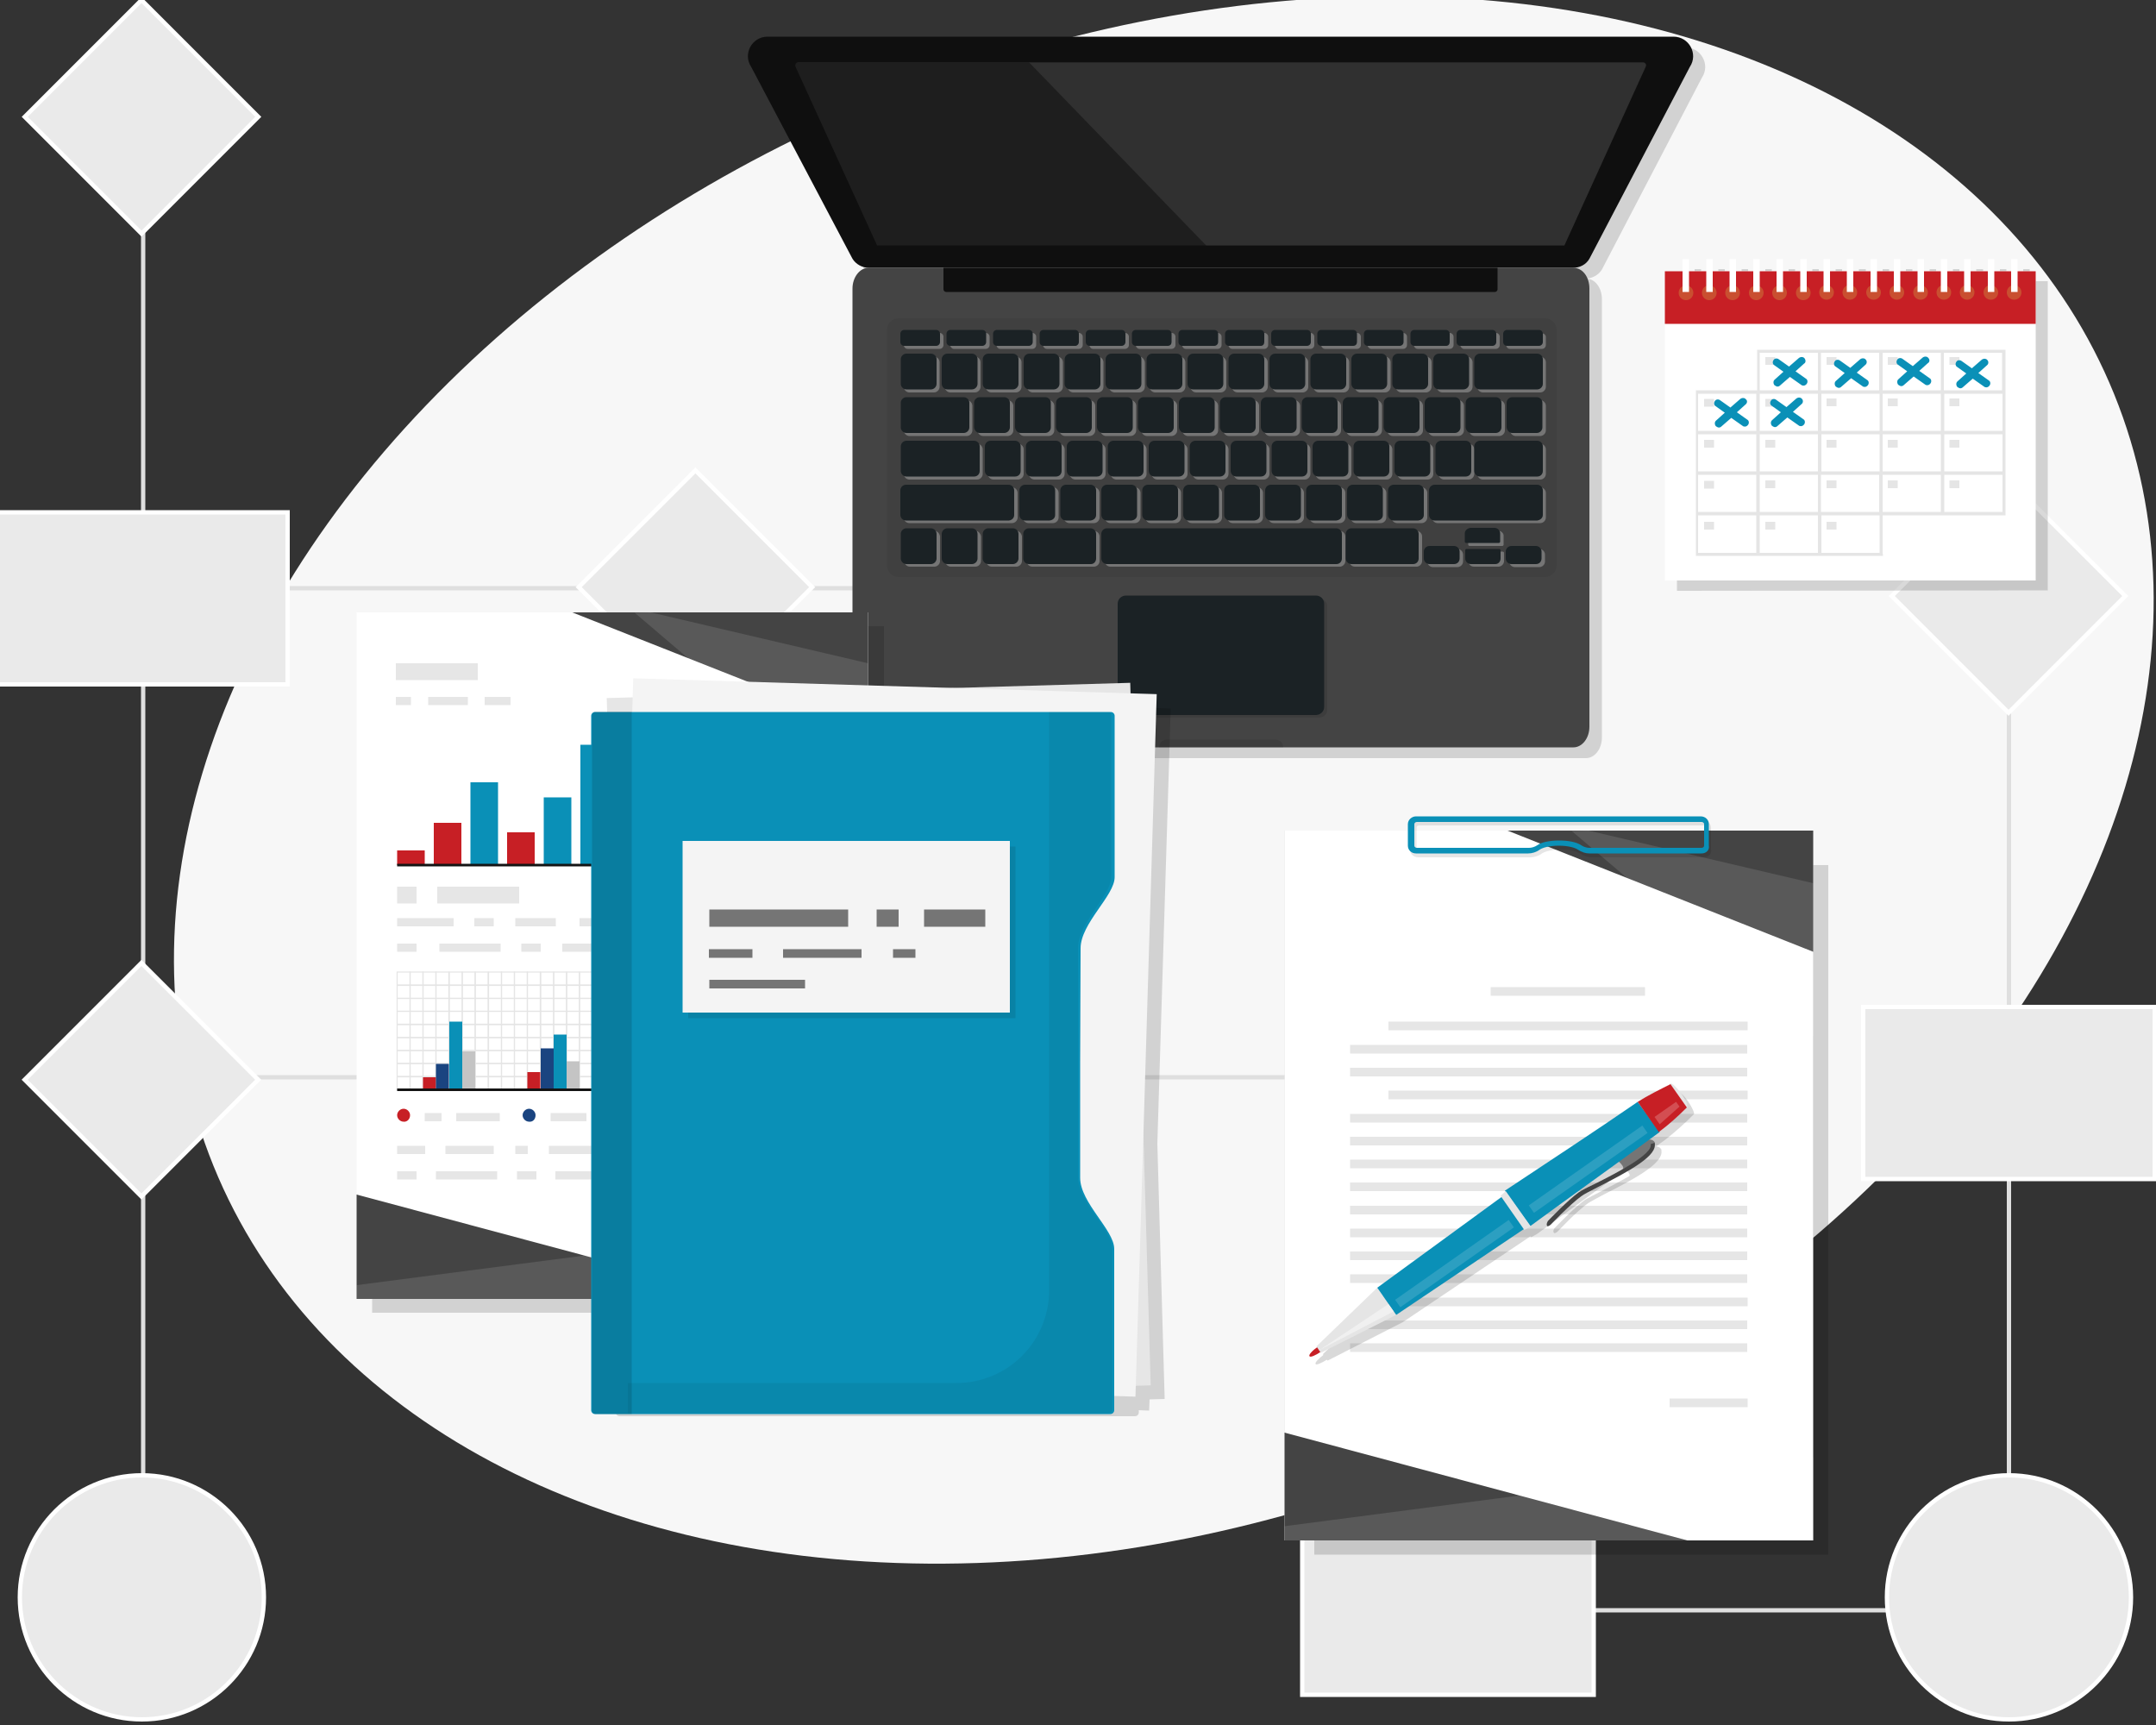 <?xml version="1.0" encoding="utf-8"?>
<!-- Generator: Adobe Illustrator 24.2.3, SVG Export Plug-In . SVG Version: 6.00 Build 0)  -->
<svg version="1.1" xmlns="http://www.w3.org/2000/svg" xmlns:xlink="http://www.w3.org/1999/xlink" x="0px" y="0px"
	 viewBox="0 0 500 400" style="enable-background:new 0 0 500 400;" xml:space="preserve">
<rect x="0" y="0" width="500" height="400" fill="#333333" stroke="none"/>
<style type="text/css">
	.st0{fill:#F7F7F7;}
	.st1{fill:none;stroke:#DFDFDF;}
	.st2{fill:#424344;}
	.st3{fill:#0077B4;}
	.st4{fill:#EAEAEA;stroke:#FFFFFF;}
	.st5{opacity:0.21;}
	.st6{opacity:0.15;}
	.st7{fill:#FFFFFF;}
	.st8{fill:#C71F25;}
	.st9{fill:#C94F30;}
	.st10{fill:#E5E5E5;}
	.st11{fill:#0A90B7;}
	.st12{fill:#444444;}
	.st13{opacity:0.1;}
	.st14{opacity:0.11;fill:#FFFFFF;}
	.st15{fill:#757575;}
	.st16{opacity:0.14;fill:#FFFFFF;}
	.st17{opacity:0.21;fill:#FFFFFF;}
	.st18{fill:#F0F0F0;}
	.st19{fill:none;stroke:#E5E5E5;stroke-width:0.25;stroke-miterlimit:10;}
	.st20{fill:#1A4480;}
	.st21{fill:#C4C4C4;}
	.st22{fill:#141414;}
	.st23{fill:#0F0F0F;}
	.st24{fill:#1E1E1E;}
	.st25{opacity:0.5;fill:#424242;}
	.st26{opacity:6.000000e-02;}
	.st27{fill:#1B2225;}
	.st28{fill:#F4F4F4;}
	.st29{opacity:0.13;}
</style>
<g id="Layer_10">
	
		<ellipse transform="matrix(0.926 -0.376 0.376 0.926 -48.232 114.912)" class="st0" cx="270.1" cy="180.9" rx="238" ry="170.8"/>
	<g>
		<line class="st1" x1="33.2" y1="34.7" x2="33.2" y2="353.2"/>
		<line class="st1" x1="465.9" y1="156.4" x2="465.9" y2="373.7"/>
		<line class="st1" x1="336.5" y1="373.4" x2="465.9" y2="373.4"/>
		<line class="st1" x1="62.8" y1="136.4" x2="258.8" y2="136.4"/>
		<line class="st1" x1="46.8" y1="249.8" x2="335.8" y2="249.8"/>
		<line class="st1" x1="122.8" y1="197" x2="167.7" y2="197"/>
	</g>
	<g>
		
			<rect x="13.7" y="7.9" transform="matrix(0.707 -0.707 0.707 0.707 -9.53 31.192)" class="st4" width="38.3" height="38.3"/>
		
			<rect x="142.2" y="117" transform="matrix(0.707 -0.707 0.707 0.707 -49.056 153.965)" class="st4" width="38.3" height="38.3"/>
		
			<rect x="446.7" y="119" transform="matrix(0.707 -0.707 0.707 0.707 38.772 369.892)" class="st4" width="38.3" height="38.3"/>
		
			<rect x="13.7" y="231.2" transform="matrix(0.707 -0.707 0.707 0.707 -167.424 96.594)" class="st4" width="38.3" height="38.3"/>
		
			<rect x="317" y="231.2" transform="matrix(0.707 -0.707 0.707 0.707 -78.584 311.074)" class="st4" width="38.3" height="38.3"/>
		<path class="st4" d="M61.2,370.4c0,15.6-12.7,28.3-28.3,28.3S4.6,386,4.6,370.4c0-15.6,12.7-28.3,28.3-28.3S61.2,354.8,61.2,370.4
			z"/>
		<path class="st4" d="M494.2,370.4c0,15.6-12.7,28.3-28.3,28.3s-28.3-12.7-28.3-28.3c0-15.6,12.7-28.3,28.3-28.3
			S494.2,354.8,494.2,370.4z"/>
		<rect x="-0.9" y="118.8" class="st4" width="67.6" height="39.9"/>
		<rect x="302" y="353.1" class="st4" width="67.6" height="39.9"/>
		<rect x="432.1" y="233.5" class="st4" width="67.6" height="39.9"/>
	</g>
</g>
<g id="Layer_5" class="st5">
</g>
<g id="Layer_8">
</g>
<g id="Layer_16">
</g>
<g id="Layer_7">
	<g id="Layer_9">
	</g>
</g>
<g id="Layer_6">
</g>
<g id="Layer_15">
	<path class="st6" d="M390.9,11H180.8c-3.6,0-5.8,4-3.8,7l23.5,44.5c0.8,1.3,2.3,2.1,3.8,2.1h-0.1c-2,0-3.7,2.1-3.7,4.8V171
		c0,2.7,1.6,4.8,3.7,4.8h67.4h28.8h67.4c2,0,3.7-2.1,3.7-4.8V69.4c0-2.7-1.6-4.8-3.7-4.8h-0.1c1.5,0,3-0.8,3.8-2.1L394.7,18
		C396.7,15,394.5,11,390.9,11z"/>
	<g>
		<path class="st23" d="M364.8,62.1H201.5c-1.5,0-3-0.8-3.8-2.1l-23.5-44.5c-2-3,0.2-7,3.8-7h210.1c3.6,0,5.8,4,3.8,7l-23.3,44.5
			C367.8,61.4,366.3,62.1,364.8,62.1z"/>
		<path class="st24" d="M362.8,56.9H203.4l-18.9-41.4c-0.2-0.5,0.1-1.1,0.7-1.1h195.7c0.6,0,0.9,0.6,0.7,1.1L362.8,56.9z"/>
		<path class="st25" d="M238.6,14.4l41.1,42.5h83.1l18.9-41.5c0.2-0.4-0.1-0.9-0.6-0.9H238.6z"/>
		<path class="st12" d="M197.7,66.9v101.6c0,2.7,1.6,4.8,3.7,4.8h163.5c2,0,3.7-2.1,3.7-4.8V66.9c0-2.7-1.6-4.8-3.7-4.8H201.4
			C199.4,62.1,197.7,64.3,197.7,66.9z"/>
		<path class="st26" d="M208.4,133.8h149.9c1.5,0,2.7-1.2,2.7-2.7V76.5c0-1.5-1.2-2.7-2.7-2.7H208.4c-1.5,0-2.7,1.2-2.7,2.7v54.7
			C205.7,132.6,206.9,133.8,208.4,133.8z"/>
		<path class="st23" d="M347.3,62.1H218.8v5c0,0.3,0.3,0.6,0.6,0.6h127.3c0.3,0,0.6-0.3,0.6-0.6V62.1z"/>
		<g>
			<path class="st15" d="M210.5,80.9h7.4c0.5,0,0.9-0.4,0.9-0.9v-1.9c0-0.5-0.4-0.9-0.9-0.9h-7.4c-0.5,0-0.9,0.4-0.9,0.9V80
				C209.6,80.5,210,80.9,210.5,80.9z"/>
			<path class="st15" d="M221.2,80.9h7.4c0.5,0,0.9-0.4,0.9-0.9v-1.9c0-0.5-0.4-0.9-0.9-0.9h-7.4c-0.5,0-0.9,0.4-0.9,0.9V80
				C220.4,80.5,220.8,80.9,221.2,80.9z"/>
			<path class="st15" d="M232,80.9h7.4c0.5,0,0.9-0.4,0.9-0.9v-1.9c0-0.5-0.4-0.9-0.9-0.9H232c-0.5,0-0.9,0.4-0.9,0.9V80
				C231.1,80.5,231.5,80.9,232,80.9z"/>
			<path class="st15" d="M242.8,80.9h7.4c0.5,0,0.9-0.4,0.9-0.9v-1.9c0-0.5-0.4-0.9-0.9-0.9h-7.4c-0.5,0-0.9,0.4-0.9,0.9V80
				C241.9,80.5,242.3,80.9,242.8,80.9z"/>
			<path class="st15" d="M253.5,80.9h7.4c0.5,0,0.9-0.4,0.9-0.9v-1.9c0-0.5-0.4-0.9-0.9-0.9h-7.4c-0.5,0-0.9,0.4-0.9,0.9V80
				C252.7,80.5,253,80.9,253.5,80.9z"/>
			<path class="st15" d="M264.3,80.9h7.4c0.5,0,0.9-0.4,0.9-0.9v-1.9c0-0.5-0.4-0.9-0.9-0.9h-7.4c-0.5,0-0.9,0.4-0.9,0.9V80
				C263.4,80.5,263.8,80.9,264.3,80.9z"/>
			<path class="st15" d="M275,80.9h7.4c0.5,0,0.9-0.4,0.9-0.9v-1.9c0-0.5-0.4-0.9-0.9-0.9H275c-0.5,0-0.9,0.4-0.9,0.9V80
				C274.2,80.5,274.5,80.9,275,80.9z"/>
			<path class="st15" d="M285.8,80.9h7.4c0.5,0,0.9-0.4,0.9-0.9v-1.9c0-0.5-0.4-0.9-0.9-0.9h-7.4c-0.5,0-0.9,0.4-0.9,0.9V80
				C284.9,80.5,285.3,80.9,285.8,80.9z"/>
			<path class="st15" d="M296.5,80.9h7.4c0.5,0,0.9-0.4,0.9-0.9v-1.9c0-0.5-0.4-0.9-0.9-0.9h-7.4c-0.5,0-0.9,0.4-0.9,0.9V80
				C295.7,80.5,296,80.9,296.5,80.9z"/>
			<path class="st15" d="M307.3,80.9h7.4c0.5,0,0.9-0.4,0.9-0.9v-1.9c0-0.5-0.4-0.9-0.9-0.9h-7.4c-0.5,0-0.9,0.4-0.9,0.9V80
				C306.4,80.5,306.8,80.9,307.3,80.9z"/>
			<path class="st15" d="M318,80.9h7.4c0.5,0,0.9-0.4,0.9-0.9v-1.9c0-0.5-0.4-0.9-0.9-0.9H318c-0.5,0-0.9,0.4-0.9,0.9V80
				C317.2,80.5,317.6,80.9,318,80.9z"/>
			<path class="st15" d="M328.8,80.9h7.4c0.5,0,0.9-0.4,0.9-0.9v-1.9c0-0.5-0.4-0.9-0.9-0.9h-7.4c-0.5,0-0.9,0.4-0.9,0.9V80
				C327.9,80.5,328.3,80.9,328.8,80.9z"/>
			<path class="st15" d="M339.5,80.9h7.4c0.5,0,0.9-0.4,0.9-0.9v-1.9c0-0.5-0.4-0.9-0.9-0.9h-7.4c-0.5,0-0.9,0.4-0.9,0.9V80
				C338.7,80.5,339.1,80.9,339.5,80.9z"/>
			<path class="st15" d="M357.6,77.3h-7.4c-0.5,0-0.9,0.4-0.9,0.9V80c0,0.5,0.4,0.9,0.9,0.9h7.4c0.5,0,0.9-0.4,0.9-0.9v-1.9
				C358.5,77.7,358.1,77.3,357.6,77.3z"/>
			<path class="st15" d="M210.9,91h5.7c0.7,0,1.3-0.6,1.3-1.3V84c0-0.7-0.6-1.3-1.3-1.3h-5.7c-0.7,0-1.3,0.6-1.3,1.3v5.7
				C209.6,90.4,210.2,91,210.9,91z"/>
			<path class="st15" d="M220.4,91h5.7c0.7,0,1.3-0.6,1.3-1.3V84c0-0.7-0.6-1.3-1.3-1.3h-5.7c-0.7,0-1.3,0.6-1.3,1.3v5.7
				C219.1,90.4,219.7,91,220.4,91z"/>
			<path class="st15" d="M228.6,84v5.7c0,0.7,0.6,1.3,1.3,1.3h5.7c0.7,0,1.3-0.6,1.3-1.3V84c0-0.7-0.6-1.3-1.3-1.3h-5.7
				C229.2,82.7,228.6,83.3,228.6,84z"/>
			<path class="st15" d="M245.2,91c0.7,0,1.3-0.6,1.3-1.3V84c0-0.7-0.6-1.3-1.3-1.3h-5.7c-0.7,0-1.3,0.6-1.3,1.3v5.7
				c0,0.7,0.6,1.3,1.3,1.3H245.2z"/>
			<path class="st15" d="M255.9,89.7V84c0-0.7-0.6-1.3-1.3-1.3h-5.7c-0.7,0-1.3,0.6-1.3,1.3v5.7c0,0.7,0.6,1.3,1.3,1.3h5.7
				C255.4,91,255.9,90.4,255.9,89.7z"/>
			<path class="st15" d="M264.2,82.7h-5.7c-0.7,0-1.3,0.6-1.3,1.3v5.7c0,0.7,0.6,1.3,1.3,1.3h5.7c0.7,0,1.3-0.6,1.3-1.3V84
				C265.4,83.3,264.9,82.7,264.2,82.7z"/>
			<path class="st15" d="M266.6,84v5.7c0,0.7,0.6,1.3,1.3,1.3h5.7c0.7,0,1.3-0.6,1.3-1.3V84c0-0.7-0.6-1.3-1.3-1.3h-5.7
				C267.2,82.7,266.6,83.3,266.6,84z"/>
			<path class="st15" d="M277.4,82.7c-0.7,0-1.3,0.6-1.3,1.3v5.7c0,0.7,0.6,1.3,1.3,1.3h5.7c0.7,0,1.3-0.6,1.3-1.3V84
				c0-0.7-0.6-1.3-1.3-1.3H277.4z"/>
			<path class="st15" d="M292.7,91c0.7,0,1.3-0.6,1.3-1.3V84c0-0.7-0.6-1.3-1.3-1.3h-5.7c-0.7,0-1.3,0.6-1.3,1.3v5.7
				c0,0.7,0.6,1.3,1.3,1.3H292.7z"/>
			<path class="st15" d="M296.4,91h5.7c0.7,0,1.3-0.6,1.3-1.3V84c0-0.7-0.6-1.3-1.3-1.3h-5.7c-0.7,0-1.3,0.6-1.3,1.3v5.7
				C295.1,90.4,295.7,91,296.4,91z"/>
			<path class="st15" d="M304.6,89.7c0,0.7,0.6,1.3,1.3,1.3h5.7c0.7,0,1.3-0.6,1.3-1.3V84c0-0.7-0.6-1.3-1.3-1.3h-5.7
				c-0.7,0-1.3,0.6-1.3,1.3V89.7z"/>
			<path class="st15" d="M321.2,91c0.7,0,1.3-0.6,1.3-1.3V84c0-0.7-0.6-1.3-1.3-1.3h-5.7c-0.7,0-1.3,0.6-1.3,1.3v5.7
				c0,0.7,0.6,1.3,1.3,1.3H321.2z"/>
			<path class="st15" d="M330.7,91c0.7,0,1.3-0.6,1.3-1.3V84c0-0.7-0.6-1.3-1.3-1.3h-5.7c-0.7,0-1.3,0.6-1.3,1.3v5.7
				c0,0.7,0.6,1.3,1.3,1.3H330.7z"/>
			<path class="st15" d="M340.2,91c0.7,0,1.3-0.6,1.3-1.3V84c0-0.7-0.6-1.3-1.3-1.3h-5.7c-0.7,0-1.3,0.6-1.3,1.3v5.7
				c0,0.7,0.6,1.3,1.3,1.3H340.2z"/>
			<path class="st15" d="M357.2,82.7h-13.3c-0.7,0-1.3,0.6-1.3,1.3v5.7c0,0.7,0.6,1.3,1.3,1.3h13.3c0.7,0,1.3-0.6,1.3-1.3V84
				C358.5,83.3,357.9,82.7,357.2,82.7z"/>
			<path class="st15" d="M357.2,92.8h-5.7c-0.7,0-1.3,0.6-1.3,1.3v5.7c0,0.7,0.6,1.3,1.3,1.3h5.7c0.7,0,1.3-0.6,1.3-1.3v-5.7
				C358.5,93.4,357.9,92.8,357.2,92.8z"/>
			<path class="st15" d="M347.7,101.1c0.7,0,1.3-0.6,1.3-1.3v-5.7c0-0.7-0.6-1.3-1.3-1.3H342c-0.7,0-1.3,0.6-1.3,1.3v5.7
				c0,0.7,0.6,1.3,1.3,1.3H347.7z"/>
			<path class="st15" d="M338.2,101.1c0.7,0,1.3-0.6,1.3-1.3v-5.7c0-0.7-0.6-1.3-1.3-1.3h-5.7c-0.7,0-1.3,0.6-1.3,1.3v5.7
				c0,0.7,0.6,1.3,1.3,1.3H338.2z"/>
			<path class="st15" d="M328.7,101.1c0.7,0,1.3-0.6,1.3-1.3v-5.7c0-0.7-0.6-1.3-1.3-1.3H323c-0.7,0-1.3,0.6-1.3,1.3v5.7
				c0,0.7,0.6,1.3,1.3,1.3H328.7z"/>
			<path class="st15" d="M312.2,94.1v5.7c0,0.7,0.6,1.3,1.3,1.3h5.7c0.7,0,1.3-0.6,1.3-1.3v-5.7c0-0.7-0.6-1.3-1.3-1.3h-5.7
				C312.8,92.8,312.2,93.4,312.2,94.1z"/>
			<path class="st15" d="M309.7,101.1c0.7,0,1.3-0.6,1.3-1.3v-5.7c0-0.7-0.6-1.3-1.3-1.3H304c-0.7,0-1.3,0.6-1.3,1.3v5.7
				c0,0.7,0.6,1.3,1.3,1.3H309.7z"/>
			<path class="st15" d="M293.2,94.1v5.7c0,0.7,0.6,1.3,1.3,1.3h5.7c0.7,0,1.3-0.6,1.3-1.3v-5.7c0-0.7-0.6-1.3-1.3-1.3h-5.7
				C293.8,92.8,293.2,93.4,293.2,94.1z"/>
			<path class="st15" d="M283.7,94.1v5.7c0,0.7,0.6,1.3,1.3,1.3h5.7c0.7,0,1.3-0.6,1.3-1.3v-5.7c0-0.7-0.6-1.3-1.3-1.3H285
				C284.3,92.8,283.7,93.4,283.7,94.1z"/>
			<path class="st15" d="M281.2,101.1c0.7,0,1.3-0.6,1.3-1.3v-5.7c0-0.7-0.6-1.3-1.3-1.3h-5.7c-0.7,0-1.3,0.6-1.3,1.3v5.7
				c0,0.7,0.6,1.3,1.3,1.3H281.2z"/>
			<path class="st15" d="M264.7,94.1v5.7c0,0.7,0.6,1.3,1.3,1.3h5.7c0.7,0,1.3-0.6,1.3-1.3v-5.7c0-0.7-0.6-1.3-1.3-1.3H266
				C265.3,92.8,264.7,93.4,264.7,94.1z"/>
			<path class="st15" d="M256.5,101.1h5.7c0.7,0,1.3-0.6,1.3-1.3v-5.7c0-0.7-0.6-1.3-1.3-1.3h-5.7c-0.7,0-1.3,0.6-1.3,1.3v5.7
				C255.2,100.5,255.8,101.1,256.5,101.1z"/>
			<path class="st15" d="M252.7,101.1c0.7,0,1.3-0.6,1.3-1.3v-5.7c0-0.7-0.6-1.3-1.3-1.3H247c-0.7,0-1.3,0.6-1.3,1.3v5.7
				c0,0.7,0.6,1.3,1.3,1.3H252.7z"/>
			<path class="st15" d="M236.2,94.1v5.7c0,0.7,0.6,1.3,1.3,1.3h5.7c0.7,0,1.3-0.6,1.3-1.3v-5.7c0-0.7-0.6-1.3-1.3-1.3h-5.7
				C236.8,92.8,236.2,93.4,236.2,94.1z"/>
			<path class="st15" d="M228,92.8c-0.7,0-1.3,0.6-1.3,1.3v5.7c0,0.7,0.6,1.3,1.3,1.3h5.7c0.7,0,1.3-0.6,1.3-1.3v-5.7
				c0-0.7-0.6-1.3-1.3-1.3H228z"/>
			<path class="st15" d="M210.9,101.1h13.3c0.7,0,1.3-0.6,1.3-1.3v-5.7c0-0.7-0.6-1.3-1.3-1.3h-13.3c-0.7,0-1.3,0.6-1.3,1.3v5.7
				C209.6,100.5,210.2,101.1,210.9,101.1z"/>
			<path class="st15" d="M237.4,104.2c0-0.7-0.6-1.3-1.3-1.3h-5.7c-0.7,0-1.3,0.6-1.3,1.3v5.7c0,0.7,0.6,1.3,1.3,1.3h5.7
				c0.7,0,1.3-0.6,1.3-1.3V104.2z"/>
			<path class="st15" d="M239.9,111.2h5.7c0.7,0,1.3-0.6,1.3-1.3v-5.7c0-0.7-0.6-1.3-1.3-1.3h-5.7c-0.7,0-1.3,0.6-1.3,1.3v5.7
				C238.6,110.6,239.2,111.2,239.9,111.2z"/>
			<path class="st15" d="M256.4,104.2c0-0.7-0.6-1.3-1.3-1.3h-5.7c-0.7,0-1.3,0.6-1.3,1.3v5.7c0,0.7,0.6,1.3,1.3,1.3h5.7
				c0.7,0,1.3-0.6,1.3-1.3V104.2z"/>
			<path class="st15" d="M265.9,109.9v-5.7c0-0.7-0.6-1.3-1.3-1.3h-5.7c-0.7,0-1.3,0.6-1.3,1.3v5.7c0,0.7,0.6,1.3,1.3,1.3h5.7
				C265.3,111.2,265.9,110.6,265.9,109.9z"/>
			<path class="st15" d="M275.4,109.9v-5.7c0-0.7-0.6-1.3-1.3-1.3h-5.7c-0.7,0-1.3,0.6-1.3,1.3v5.7c0,0.7,0.6,1.3,1.3,1.3h5.7
				C274.8,111.2,275.4,110.6,275.4,109.9z"/>
			<path class="st15" d="M284.9,109.9v-5.7c0-0.7-0.6-1.3-1.3-1.3h-5.7c-0.7,0-1.3,0.6-1.3,1.3v5.7c0,0.7,0.6,1.3,1.3,1.3h5.7
				C284.3,111.2,284.9,110.6,284.9,109.9z"/>
			<path class="st15" d="M294.4,109.9v-5.7c0-0.7-0.6-1.3-1.3-1.3h-5.7c-0.7,0-1.3,0.6-1.3,1.3v5.7c0,0.7,0.6,1.3,1.3,1.3h5.7
				C293.8,111.2,294.4,110.6,294.4,109.9z"/>
			<path class="st15" d="M303.9,109.9v-5.7c0-0.7-0.6-1.3-1.3-1.3h-5.7c-0.7,0-1.3,0.6-1.3,1.3v5.7c0,0.7,0.6,1.3,1.3,1.3h5.7
				C303.3,111.2,303.9,110.6,303.9,109.9z"/>
			<path class="st15" d="M313.4,109.9v-5.7c0-0.7-0.6-1.3-1.3-1.3h-5.7c-0.7,0-1.3,0.6-1.3,1.3v5.7c0,0.7,0.6,1.3,1.3,1.3h5.7
				C312.8,111.2,313.4,110.6,313.4,109.9z"/>
			<path class="st15" d="M322.9,109.9v-5.7c0-0.7-0.6-1.3-1.3-1.3h-5.7c-0.7,0-1.3,0.6-1.3,1.3v5.7c0,0.7,0.6,1.3,1.3,1.3h5.7
				C322.3,111.2,322.9,110.6,322.9,109.9z"/>
			<path class="st15" d="M325.4,111.2h5.7c0.7,0,1.3-0.6,1.3-1.3v-5.7c0-0.7-0.6-1.3-1.3-1.3h-5.7c-0.7,0-1.3,0.6-1.3,1.3v5.7
				C324.1,110.6,324.7,111.2,325.4,111.2z"/>
			<path class="st15" d="M334.9,111.2h5.7c0.7,0,1.3-0.6,1.3-1.3v-5.7c0-0.7-0.6-1.3-1.3-1.3h-5.7c-0.7,0-1.3,0.6-1.3,1.3v5.7
				C333.6,110.6,334.2,111.2,334.9,111.2z"/>
			<path class="st15" d="M357.2,102.9h-13.3c-0.7,0-1.3,0.6-1.3,1.3v5.7c0,0.7,0.6,1.3,1.3,1.3h13.3c0.7,0,1.3-0.6,1.3-1.3v-5.7
				C358.5,103.5,357.9,102.9,357.2,102.9z"/>
			<path class="st15" d="M210.9,111.2h15.7c0.7,0,1.3-0.6,1.3-1.3v-5.7c0-0.7-0.6-1.3-1.3-1.3h-15.7c-0.7,0-1.3,0.6-1.3,1.3v5.7
				C209.6,110.6,210.2,111.2,210.9,111.2z"/>
			<path class="st15" d="M244.2,121.3c0.7,0,1.3-0.6,1.3-1.3v-5.7c0-0.7-0.6-1.3-1.3-1.3h-5.7c-0.7,0-1.3,0.6-1.3,1.3v5.7
				c0,0.7,0.6,1.3,1.3,1.3H244.2z"/>
			<path class="st15" d="M216.7,123.1h-5.7c-0.7,0-1.3,0.6-1.3,1.3v5.7c0,0.7,0.6,1.3,1.3,1.3h5.7c0.7,0,1.3-0.6,1.3-1.3v-5.7
				C217.9,123.7,217.4,123.1,216.7,123.1z"/>
			<path class="st15" d="M226.2,123.1h-5.7c-0.7,0-1.3,0.6-1.3,1.3v5.7c0,0.7,0.6,1.3,1.3,1.3h5.7c0.7,0,1.3-0.6,1.3-1.3v-5.7
				C227.4,123.7,226.9,123.1,226.2,123.1z"/>
			<path class="st15" d="M235.7,123.1h-5.7c-0.7,0-1.3,0.6-1.3,1.3v5.7c0,0.7,0.6,1.3,1.3,1.3h5.7c0.7,0,1.3-0.6,1.3-1.3v-5.7
				C236.9,123.7,236.4,123.1,235.7,123.1z"/>
			<path class="st15" d="M310.7,123.1h-53.2c-0.7,0-1.3,0.6-1.3,1.3v5.7c0,0.7,0.6,1.3,1.3,1.3h53.2c0.7,0,1.3-0.6,1.3-1.3v-5.7
				C312,123.7,311.4,123.1,310.7,123.1z"/>
			<path class="st15" d="M253.7,113h-5.7c-0.7,0-1.3,0.6-1.3,1.3v5.7c0,0.7,0.6,1.3,1.3,1.3h5.7c0.7,0,1.3-0.6,1.3-1.3v-5.7
				C255,113.6,254.4,113,253.7,113z"/>
			<path class="st15" d="M256.2,120c0,0.7,0.6,1.3,1.3,1.3h5.7c0.7,0,1.3-0.6,1.3-1.3v-5.7c0-0.7-0.6-1.3-1.3-1.3h-5.7
				c-0.7,0-1.3,0.6-1.3,1.3V120z"/>
			<path class="st15" d="M266.9,121.3h5.7c0.7,0,1.3-0.6,1.3-1.3v-5.7c0-0.7-0.6-1.3-1.3-1.3h-5.7c-0.7,0-1.3,0.6-1.3,1.3v5.7
				C265.7,120.8,266.2,121.3,266.9,121.3z"/>
			<path class="st15" d="M276.4,121.3h5.7c0.7,0,1.3-0.6,1.3-1.3v-5.7c0-0.7-0.6-1.3-1.3-1.3h-5.7c-0.7,0-1.3,0.6-1.3,1.3v5.7
				C275.2,120.8,275.7,121.3,276.4,121.3z"/>
			<path class="st15" d="M285.9,121.3h5.7c0.7,0,1.3-0.6,1.3-1.3v-5.7c0-0.7-0.6-1.3-1.3-1.3h-5.7c-0.7,0-1.3,0.6-1.3,1.3v5.7
				C284.7,120.8,285.2,121.3,285.9,121.3z"/>
			<path class="st15" d="M295.4,121.3h5.7c0.7,0,1.3-0.6,1.3-1.3v-5.7c0-0.7-0.6-1.3-1.3-1.3h-5.7c-0.7,0-1.3,0.6-1.3,1.3v5.7
				C294.2,120.8,294.7,121.3,295.4,121.3z"/>
			<path class="st15" d="M310.7,113h-5.7c-0.7,0-1.3,0.6-1.3,1.3v5.7c0,0.7,0.6,1.3,1.3,1.3h5.7c0.7,0,1.3-0.6,1.3-1.3v-5.7
				C312,113.6,311.4,113,310.7,113z"/>
			<path class="st15" d="M313.2,120c0,0.7,0.6,1.3,1.3,1.3h5.7c0.7,0,1.3-0.6,1.3-1.3v-5.7c0-0.7-0.6-1.3-1.3-1.3h-5.7
				c-0.7,0-1.3,0.6-1.3,1.3V120z"/>
			<path class="st15" d="M331,114.3c0-0.7-0.6-1.3-1.3-1.3h-5.7c-0.7,0-1.3,0.6-1.3,1.3v5.7c0,0.7,0.6,1.3,1.3,1.3h5.7
				c0.7,0,1.3-0.6,1.3-1.3V114.3z"/>
			<path class="st15" d="M357.2,113h-23.8c-0.7,0-1.3,0.6-1.3,1.3v5.7c0,0.7,0.6,1.3,1.3,1.3h23.8c0.7,0,1.3-0.6,1.3-1.3v-5.7
				C358.5,113.6,357.9,113,357.2,113z"/>
			<path class="st15" d="M210.9,121.3h23.8c0.7,0,1.3-0.6,1.3-1.3v-5.7c0-0.7-0.6-1.3-1.3-1.3h-23.8c-0.7,0-1.3,0.6-1.3,1.3v5.7
				C209.6,120.8,210.2,121.3,210.9,121.3z"/>
			<path class="st15" d="M338,127.3h-5.7c-0.7,0-1.3,0.6-1.3,1.3v1.6c0,0.7,0.6,1.3,1.3,1.3h5.7c0.7,0,1.3-0.6,1.3-1.3v-1.6
				C339.3,127.9,338.7,127.3,338,127.3z"/>
			<path class="st15" d="M357,127.3h-5.7c-0.7,0-1.3,0.6-1.3,1.3v1.6c0,0.7,0.6,1.3,1.3,1.3h5.7c0.7,0,1.3-0.6,1.3-1.3v-1.6
				C358.3,127.9,357.7,127.3,357,127.3z"/>
			<path class="st15" d="M328.5,123.1h-14.3c-0.7,0-1.3,0.6-1.3,1.3v5.7c0,0.7,0.6,1.3,1.3,1.3h14.3c0.7,0,1.3-0.6,1.3-1.3v-5.7
				C329.8,123.7,329.2,123.1,328.5,123.1z"/>
			<path class="st15" d="M253.7,123.1h-14.3c-0.7,0-1.3,0.6-1.3,1.3v5.7c0,0.7,0.6,1.3,1.3,1.3h14.3c0.7,0,1.3-0.6,1.3-1.3v-5.7
				C255,123.7,254.4,123.1,253.7,123.1z"/>
			<path class="st15" d="M348.4,127.9h-7.6c-0.2,0-0.3,0.2-0.3,0.3v1.9c0,0.7,0.6,1.3,1.3,1.3h5.7c0.7,0,1.3-0.6,1.3-1.3v-1.9
				C348.8,128,348.6,127.9,348.4,127.9z"/>
			<path class="st15" d="M347.5,123.1h-5.7c-0.7,0-1.3,0.6-1.3,1.3v1.9c0,0.2,0.2,0.3,0.3,0.3h7.6c0.2,0,0.3-0.2,0.3-0.3v-1.9
				C348.8,123.7,348.2,123.1,347.5,123.1z"/>
		</g>
		<path class="st27" d="M217.1,80.2h-7.4c-0.5,0-0.9-0.4-0.9-0.9v-1.9c0-0.5,0.4-0.9,0.9-0.9h7.4c0.5,0,0.9,0.4,0.9,0.9v1.9
			C218,79.8,217.6,80.2,217.1,80.2z M228.7,79.3v-1.9c0-0.5-0.4-0.9-0.9-0.9h-7.4c-0.5,0-0.9,0.4-0.9,0.9v1.9c0,0.5,0.4,0.9,0.9,0.9
			h7.4C228.3,80.2,228.7,79.8,228.7,79.3z M239.5,79.3v-1.9c0-0.5-0.4-0.9-0.9-0.9h-7.4c-0.5,0-0.9,0.4-0.9,0.9v1.9
			c0,0.5,0.4,0.9,0.9,0.9h7.4C239.1,80.2,239.5,79.8,239.5,79.3z M250.2,79.3v-1.9c0-0.5-0.4-0.9-0.9-0.9H242
			c-0.5,0-0.9,0.4-0.9,0.9v1.9c0,0.5,0.4,0.9,0.9,0.9h7.4C249.8,80.2,250.2,79.8,250.2,79.3z M261,79.3v-1.9c0-0.5-0.4-0.9-0.9-0.9
			h-7.4c-0.5,0-0.9,0.4-0.9,0.9v1.9c0,0.5,0.4,0.9,0.9,0.9h7.4C260.6,80.2,261,79.8,261,79.3z M271.7,79.3v-1.9
			c0-0.5-0.4-0.9-0.9-0.9h-7.4c-0.5,0-0.9,0.4-0.9,0.9v1.9c0,0.5,0.4,0.9,0.9,0.9h7.4C271.4,80.2,271.7,79.8,271.7,79.3z
			 M282.5,79.3v-1.9c0-0.5-0.4-0.9-0.9-0.9h-7.4c-0.5,0-0.9,0.4-0.9,0.9v1.9c0,0.5,0.4,0.9,0.9,0.9h7.4
			C282.1,80.2,282.5,79.8,282.5,79.3z M293.2,79.3v-1.9c0-0.5-0.4-0.9-0.9-0.9H285c-0.5,0-0.9,0.4-0.9,0.9v1.9
			c0,0.5,0.4,0.9,0.9,0.9h7.4C292.9,80.2,293.2,79.8,293.2,79.3z M304,79.3v-1.9c0-0.5-0.4-0.9-0.9-0.9h-7.4c-0.5,0-0.9,0.4-0.9,0.9
			v1.9c0,0.5,0.4,0.9,0.9,0.9h7.4C303.6,80.2,304,79.8,304,79.3z M314.7,79.3v-1.9c0-0.5-0.4-0.9-0.9-0.9h-7.4
			c-0.5,0-0.9,0.4-0.9,0.9v1.9c0,0.5,0.4,0.9,0.9,0.9h7.4C314.4,80.2,314.7,79.8,314.7,79.3z M325.5,79.3v-1.9
			c0-0.5-0.4-0.9-0.9-0.9h-7.4c-0.5,0-0.9,0.4-0.9,0.9v1.9c0,0.5,0.4,0.9,0.9,0.9h7.4C325.1,80.2,325.5,79.8,325.5,79.3z
			 M336.2,79.3v-1.9c0-0.5-0.4-0.9-0.9-0.9H328c-0.5,0-0.9,0.4-0.9,0.9v1.9c0,0.5,0.4,0.9,0.9,0.9h7.4
			C335.9,80.2,336.2,79.8,336.2,79.3z M347,79.3v-1.9c0-0.5-0.4-0.9-0.9-0.9h-7.4c-0.5,0-0.9,0.4-0.9,0.9v1.9c0,0.5,0.4,0.9,0.9,0.9
			h7.4C346.6,80.2,347,79.8,347,79.3z M357.8,79.3v-1.9c0-0.5-0.4-0.9-0.9-0.9h-7.4c-0.5,0-0.9,0.4-0.9,0.9v1.9
			c0,0.5,0.4,0.9,0.9,0.9h7.4C357.4,80.2,357.8,79.8,357.8,79.3z M217.2,89v-5.7c0-0.7-0.6-1.3-1.3-1.3h-5.7c-0.7,0-1.3,0.6-1.3,1.3
			V89c0,0.7,0.6,1.3,1.3,1.3h5.7C216.6,90.3,217.2,89.7,217.2,89z M226.7,89v-5.7c0-0.7-0.6-1.3-1.3-1.3h-5.7
			c-0.7,0-1.3,0.6-1.3,1.3V89c0,0.7,0.6,1.3,1.3,1.3h5.7C226.1,90.3,226.7,89.7,226.7,89z M236.2,89v-5.7c0-0.7-0.6-1.3-1.3-1.3
			h-5.7c-0.7,0-1.3,0.6-1.3,1.3V89c0,0.7,0.6,1.3,1.3,1.3h5.7C235.6,90.3,236.2,89.7,236.2,89z M245.7,89v-5.7
			c0-0.7-0.6-1.3-1.3-1.3h-5.7c-0.7,0-1.3,0.6-1.3,1.3V89c0,0.7,0.6,1.3,1.3,1.3h5.7C245.1,90.3,245.7,89.7,245.7,89z M255.2,89
			v-5.7c0-0.7-0.6-1.3-1.3-1.3h-5.7c-0.7,0-1.3,0.6-1.3,1.3V89c0,0.7,0.6,1.3,1.3,1.3h5.7C254.6,90.3,255.2,89.7,255.2,89z
			 M264.7,89v-5.7c0-0.7-0.6-1.3-1.3-1.3h-5.7c-0.7,0-1.3,0.6-1.3,1.3V89c0,0.7,0.6,1.3,1.3,1.3h5.7C264.1,90.3,264.7,89.7,264.7,89
			z M274.2,89v-5.7c0-0.7-0.6-1.3-1.3-1.3h-5.7c-0.7,0-1.3,0.6-1.3,1.3V89c0,0.7,0.6,1.3,1.3,1.3h5.7
			C273.6,90.3,274.2,89.7,274.2,89z M283.7,89v-5.7c0-0.7-0.6-1.3-1.3-1.3h-5.7c-0.7,0-1.3,0.6-1.3,1.3V89c0,0.7,0.6,1.3,1.3,1.3
			h5.7C283.1,90.3,283.7,89.7,283.7,89z M293.2,89v-5.7c0-0.7-0.6-1.3-1.3-1.3h-5.7c-0.7,0-1.3,0.6-1.3,1.3V89
			c0,0.7,0.6,1.3,1.3,1.3h5.7C292.6,90.3,293.2,89.7,293.2,89z M302.7,89v-5.7c0-0.7-0.6-1.3-1.3-1.3h-5.7c-0.7,0-1.3,0.6-1.3,1.3
			V89c0,0.7,0.6,1.3,1.3,1.3h5.7C302.1,90.3,302.7,89.7,302.7,89z M312.2,89v-5.7c0-0.7-0.6-1.3-1.3-1.3h-5.7
			c-0.7,0-1.3,0.6-1.3,1.3V89c0,0.7,0.6,1.3,1.3,1.3h5.7C311.6,90.3,312.2,89.7,312.2,89z M321.7,89v-5.7c0-0.7-0.6-1.3-1.3-1.3
			h-5.7c-0.7,0-1.3,0.6-1.3,1.3V89c0,0.7,0.6,1.3,1.3,1.3h5.7C321.1,90.3,321.7,89.7,321.7,89z M331.2,89v-5.7
			c0-0.7-0.6-1.3-1.3-1.3h-5.7c-0.7,0-1.3,0.6-1.3,1.3V89c0,0.7,0.6,1.3,1.3,1.3h5.7C330.6,90.3,331.2,89.7,331.2,89z M340.7,89
			v-5.7c0-0.7-0.6-1.3-1.3-1.3h-5.7c-0.7,0-1.3,0.6-1.3,1.3V89c0,0.7,0.6,1.3,1.3,1.3h5.7C340.1,90.3,340.7,89.7,340.7,89z
			 M357.8,89v-5.7c0-0.7-0.6-1.3-1.3-1.3h-13.3c-0.7,0-1.3,0.6-1.3,1.3V89c0,0.7,0.6,1.3,1.3,1.3h13.3
			C357.2,90.3,357.8,89.7,357.8,89z M350.7,100.4h5.7c0.7,0,1.3-0.6,1.3-1.3v-5.7c0-0.7-0.6-1.3-1.3-1.3h-5.7
			c-0.7,0-1.3,0.6-1.3,1.3v5.7C349.5,99.8,350,100.4,350.7,100.4z M341.2,100.4h5.7c0.7,0,1.3-0.6,1.3-1.3v-5.7
			c0-0.7-0.6-1.3-1.3-1.3h-5.7c-0.7,0-1.3,0.6-1.3,1.3v5.7C340,99.8,340.5,100.4,341.2,100.4z M331.7,100.4h5.7
			c0.7,0,1.3-0.6,1.3-1.3v-5.7c0-0.7-0.6-1.3-1.3-1.3h-5.7c-0.7,0-1.3,0.6-1.3,1.3v5.7C330.5,99.8,331,100.4,331.7,100.4z
			 M322.2,100.4h5.7c0.7,0,1.3-0.6,1.3-1.3v-5.7c0-0.7-0.6-1.3-1.3-1.3h-5.7c-0.7,0-1.3,0.6-1.3,1.3v5.7
			C321,99.8,321.5,100.4,322.2,100.4z M312.7,100.4h5.7c0.7,0,1.3-0.6,1.3-1.3v-5.7c0-0.7-0.6-1.3-1.3-1.3h-5.7
			c-0.7,0-1.3,0.6-1.3,1.3v5.7C311.5,99.8,312,100.4,312.7,100.4z M303.2,100.4h5.7c0.7,0,1.3-0.6,1.3-1.3v-5.7
			c0-0.7-0.6-1.3-1.3-1.3h-5.7c-0.7,0-1.3,0.6-1.3,1.3v5.7C302,99.8,302.5,100.4,303.2,100.4z M293.7,100.4h5.7
			c0.7,0,1.3-0.6,1.3-1.3v-5.7c0-0.7-0.6-1.3-1.3-1.3h-5.7c-0.7,0-1.3,0.6-1.3,1.3v5.7C292.5,99.8,293,100.4,293.7,100.4z
			 M284.2,100.4h5.7c0.7,0,1.3-0.6,1.3-1.3v-5.7c0-0.7-0.6-1.3-1.3-1.3h-5.7c-0.7,0-1.3,0.6-1.3,1.3v5.7
			C283,99.8,283.5,100.4,284.2,100.4z M274.7,100.4h5.7c0.7,0,1.3-0.6,1.3-1.3v-5.7c0-0.7-0.6-1.3-1.3-1.3h-5.7
			c-0.7,0-1.3,0.6-1.3,1.3v5.7C273.5,99.8,274,100.4,274.7,100.4z M265.2,100.4h5.7c0.7,0,1.3-0.6,1.3-1.3v-5.7
			c0-0.7-0.6-1.3-1.3-1.3h-5.7c-0.7,0-1.3,0.6-1.3,1.3v5.7C264,99.8,264.5,100.4,265.2,100.4z M255.7,100.4h5.7
			c0.7,0,1.3-0.6,1.3-1.3v-5.7c0-0.7-0.6-1.3-1.3-1.3h-5.7c-0.7,0-1.3,0.6-1.3,1.3v5.7C254.5,99.8,255,100.4,255.7,100.4z
			 M246.2,100.4h5.7c0.7,0,1.3-0.6,1.3-1.3v-5.7c0-0.7-0.6-1.3-1.3-1.3h-5.7c-0.7,0-1.3,0.6-1.3,1.3v5.7
			C245,99.8,245.5,100.4,246.2,100.4z M236.7,100.4h5.7c0.7,0,1.3-0.6,1.3-1.3v-5.7c0-0.7-0.6-1.3-1.3-1.3h-5.7
			c-0.7,0-1.3,0.6-1.3,1.3v5.7C235.5,99.8,236,100.4,236.7,100.4z M227.2,100.4h5.7c0.7,0,1.3-0.6,1.3-1.3v-5.7
			c0-0.7-0.6-1.3-1.3-1.3h-5.7c-0.7,0-1.3,0.6-1.3,1.3v5.7C226,99.8,226.5,100.4,227.2,100.4z M210.2,100.4h13.3
			c0.7,0,1.3-0.6,1.3-1.3v-5.7c0-0.7-0.6-1.3-1.3-1.3h-13.3c-0.7,0-1.3,0.6-1.3,1.3v5.7C208.9,99.8,209.5,100.4,210.2,100.4z
			 M236.7,109.2v-5.7c0-0.7-0.6-1.3-1.3-1.3h-5.7c-0.7,0-1.3,0.6-1.3,1.3v5.7c0,0.7,0.6,1.3,1.3,1.3h5.7
			C236.1,110.5,236.7,110,236.7,109.2z M246.2,109.2v-5.7c0-0.7-0.6-1.3-1.3-1.3h-5.7c-0.7,0-1.3,0.6-1.3,1.3v5.7
			c0,0.7,0.6,1.3,1.3,1.3h5.7C245.6,110.5,246.2,110,246.2,109.2z M255.7,109.2v-5.7c0-0.7-0.6-1.3-1.3-1.3h-5.7
			c-0.7,0-1.3,0.6-1.3,1.3v5.7c0,0.7,0.6,1.3,1.3,1.3h5.7C255.1,110.5,255.7,110,255.7,109.2z M265.2,109.2v-5.7
			c0-0.7-0.6-1.3-1.3-1.3h-5.7c-0.7,0-1.3,0.6-1.3,1.3v5.7c0,0.7,0.6,1.3,1.3,1.3h5.7C264.6,110.5,265.2,110,265.2,109.2z
			 M274.7,109.2v-5.7c0-0.7-0.6-1.3-1.3-1.3h-5.7c-0.7,0-1.3,0.6-1.3,1.3v5.7c0,0.7,0.6,1.3,1.3,1.3h5.7
			C274.1,110.5,274.7,110,274.7,109.2z M284.2,109.2v-5.7c0-0.7-0.6-1.3-1.3-1.3h-5.7c-0.7,0-1.3,0.6-1.3,1.3v5.7
			c0,0.7,0.6,1.3,1.3,1.3h5.7C283.6,110.5,284.2,110,284.2,109.2z M293.7,109.2v-5.7c0-0.7-0.6-1.3-1.3-1.3h-5.7
			c-0.7,0-1.3,0.6-1.3,1.3v5.7c0,0.7,0.6,1.3,1.3,1.3h5.7C293.1,110.5,293.7,110,293.7,109.2z M303.2,109.2v-5.7
			c0-0.7-0.6-1.3-1.3-1.3h-5.7c-0.7,0-1.3,0.6-1.3,1.3v5.7c0,0.7,0.6,1.3,1.3,1.3h5.7C302.6,110.5,303.2,110,303.2,109.2z
			 M312.7,109.2v-5.7c0-0.7-0.6-1.3-1.3-1.3h-5.7c-0.7,0-1.3,0.6-1.3,1.3v5.7c0,0.7,0.6,1.3,1.3,1.3h5.7
			C312.1,110.5,312.7,110,312.7,109.2z M322.2,109.2v-5.7c0-0.7-0.6-1.3-1.3-1.3h-5.7c-0.7,0-1.3,0.6-1.3,1.3v5.7
			c0,0.7,0.6,1.3,1.3,1.3h5.7C321.6,110.5,322.2,110,322.2,109.2z M331.7,109.2v-5.7c0-0.7-0.6-1.3-1.3-1.3h-5.7
			c-0.7,0-1.3,0.6-1.3,1.3v5.7c0,0.7,0.6,1.3,1.3,1.3h5.7C331.1,110.5,331.7,110,331.7,109.2z M341.2,109.2v-5.7
			c0-0.7-0.6-1.3-1.3-1.3h-5.7c-0.7,0-1.3,0.6-1.3,1.3v5.7c0,0.7,0.6,1.3,1.3,1.3h5.7C340.6,110.5,341.2,110,341.2,109.2z
			 M357.8,109.2v-5.7c0-0.7-0.6-1.3-1.3-1.3h-13.3c-0.7,0-1.3,0.6-1.3,1.3v5.7c0,0.7,0.6,1.3,1.3,1.3h13.3
			C357.2,110.5,357.8,110,357.8,109.2z M227.2,109.2v-5.7c0-0.7-0.6-1.3-1.3-1.3h-15.7c-0.7,0-1.3,0.6-1.3,1.3v5.7
			c0,0.7,0.6,1.3,1.3,1.3h15.7C226.6,110.5,227.2,110,227.2,109.2z M244.7,119.4v-5.7c0-0.7-0.6-1.3-1.3-1.3h-5.7
			c-0.7,0-1.3,0.6-1.3,1.3v5.7c0,0.7,0.6,1.3,1.3,1.3h5.7C244.2,120.6,244.7,120.1,244.7,119.4z M217.2,129.5v-5.7
			c0-0.7-0.6-1.3-1.3-1.3h-5.7c-0.7,0-1.3,0.6-1.3,1.3v5.7c0,0.7,0.6,1.3,1.3,1.3h5.7C216.6,130.8,217.2,130.2,217.2,129.5z
			 M226.7,129.5v-5.7c0-0.7-0.6-1.3-1.3-1.3h-5.7c-0.7,0-1.3,0.6-1.3,1.3v5.7c0,0.7,0.6,1.3,1.3,1.3h5.7
			C226.1,130.8,226.7,130.2,226.7,129.5z M236.2,129.5v-5.7c0-0.7-0.6-1.3-1.3-1.3h-5.7c-0.7,0-1.3,0.6-1.3,1.3v5.7
			c0,0.7,0.6,1.3,1.3,1.3h5.7C235.6,130.8,236.2,130.2,236.2,129.5z M311.2,129.5v-5.7c0-0.7-0.6-1.3-1.3-1.3h-53.2
			c-0.7,0-1.3,0.6-1.3,1.3v5.7c0,0.7,0.6,1.3,1.3,1.3h53.2C310.7,130.8,311.2,130.2,311.2,129.5z M254.2,119.4v-5.7
			c0-0.7-0.6-1.3-1.3-1.3h-5.7c-0.7,0-1.3,0.6-1.3,1.3v5.7c0,0.7,0.6,1.3,1.3,1.3h5.7C253.7,120.6,254.2,120.1,254.2,119.4z
			 M263.7,119.4v-5.7c0-0.7-0.6-1.3-1.3-1.3h-5.7c-0.7,0-1.3,0.6-1.3,1.3v5.7c0,0.7,0.6,1.3,1.3,1.3h5.7
			C263.2,120.6,263.7,120.1,263.7,119.4z M273.2,119.4v-5.7c0-0.7-0.6-1.3-1.3-1.3h-5.7c-0.7,0-1.3,0.6-1.3,1.3v5.7
			c0,0.7,0.6,1.3,1.3,1.3h5.7C272.7,120.6,273.2,120.1,273.2,119.4z M282.7,119.4v-5.7c0-0.7-0.6-1.3-1.3-1.3h-5.7
			c-0.7,0-1.3,0.6-1.3,1.3v5.7c0,0.7,0.6,1.3,1.3,1.3h5.7C282.2,120.6,282.7,120.1,282.7,119.4z M292.2,119.4v-5.7
			c0-0.7-0.6-1.3-1.3-1.3h-5.7c-0.7,0-1.3,0.6-1.3,1.3v5.7c0,0.7,0.6,1.3,1.3,1.3h5.7C291.7,120.6,292.2,120.1,292.2,119.4z
			 M301.7,119.4v-5.7c0-0.7-0.6-1.3-1.3-1.3h-5.7c-0.7,0-1.3,0.6-1.3,1.3v5.7c0,0.7,0.6,1.3,1.3,1.3h5.7
			C301.2,120.6,301.7,120.1,301.7,119.4z M311.2,119.4v-5.7c0-0.7-0.6-1.3-1.3-1.3h-5.7c-0.7,0-1.3,0.6-1.3,1.3v5.7
			c0,0.7,0.6,1.3,1.3,1.3h5.7C310.7,120.6,311.2,120.1,311.2,119.4z M320.7,119.4v-5.7c0-0.7-0.6-1.3-1.3-1.3h-5.7
			c-0.7,0-1.3,0.6-1.3,1.3v5.7c0,0.7,0.6,1.3,1.3,1.3h5.7C320.2,120.6,320.7,120.1,320.7,119.4z M330.2,119.4v-5.7
			c0-0.7-0.6-1.3-1.3-1.3h-5.7c-0.7,0-1.3,0.6-1.3,1.3v5.7c0,0.7,0.6,1.3,1.3,1.3h5.7C329.7,120.6,330.2,120.1,330.2,119.4z
			 M357.8,119.4v-5.7c0-0.7-0.6-1.3-1.3-1.3h-23.8c-0.7,0-1.3,0.6-1.3,1.3v5.7c0,0.7,0.6,1.3,1.3,1.3h23.8
			C357.2,120.6,357.8,120.1,357.8,119.4z M235.2,119.4v-5.7c0-0.7-0.6-1.3-1.3-1.3h-23.8c-0.7,0-1.3,0.6-1.3,1.3v5.7
			c0,0.7,0.6,1.3,1.3,1.3H234C234.7,120.6,235.2,120.1,235.2,119.4z M338.5,129.5v-1.6c0-0.7-0.6-1.3-1.3-1.3h-5.7
			c-0.7,0-1.3,0.6-1.3,1.3v1.6c0,0.7,0.6,1.3,1.3,1.3h5.7C338,130.8,338.5,130.2,338.5,129.5z M357.5,129.5v-1.6
			c0-0.7-0.6-1.3-1.3-1.3h-5.7c-0.7,0-1.3,0.6-1.3,1.3v1.6c0,0.7,0.6,1.3,1.3,1.3h5.7C357,130.8,357.5,130.2,357.5,129.5z
			 M329,129.5v-5.7c0-0.7-0.6-1.3-1.3-1.3h-14.3c-0.7,0-1.3,0.6-1.3,1.3v5.7c0,0.7,0.6,1.3,1.3,1.3h14.3
			C328.5,130.8,329,130.2,329,129.5z M254.2,129.5v-5.7c0-0.7-0.6-1.3-1.3-1.3h-14.3c-0.7,0-1.3,0.6-1.3,1.3v5.7
			c0,0.7,0.6,1.3,1.3,1.3H253C253.7,130.8,254.2,130.2,254.2,129.5z M348,129.5v-1.9c0-0.2-0.2-0.3-0.3-0.3h-7.6
			c-0.2,0-0.3,0.2-0.3,0.3v1.9c0,0.7,0.6,1.3,1.3,1.3h5.7C347.5,130.8,348,130.2,348,129.5z M339.7,123.7v1.9c0,0.2,0.2,0.3,0.3,0.3
			h7.6c0.2,0,0.3-0.2,0.3-0.3v-1.9c0-0.7-0.6-1.3-1.3-1.3H341C340.3,122.5,339.7,123,339.7,123.7z"/>
		<path class="st13" d="M307.8,140.5v24.1c0,1-0.8,1.8-1.9,1.8h-44.1c-0.7,0-1.3-0.4-1.7-0.9c0.3,0.2,0.6,0.3,1,0.3h44.1
			c1,0,1.9-0.8,1.9-1.8v-24.1c0-0.3-0.1-0.6-0.2-0.9C307.4,139.3,307.8,139.9,307.8,140.5z"/>
		<path class="st13" d="M295.8,171.5h-25.2c-1,0-1.8,0.8-1.8,1.8l0,0h28.8l0,0C297.6,172.3,296.8,171.5,295.8,171.5z"/>
		<path class="st27" d="M305.2,138.1h-44.1c-1,0-1.9,0.8-1.9,1.9v23.9c0,1,0.8,1.9,1.9,1.9h44.1c1,0,1.9-0.8,1.9-1.9V140
			C307.1,138.9,306.2,138.1,305.2,138.1z"/>
	</g>
	<g>
		<polygon class="st6" points="474.9,77.4 474.9,77.4 474.9,65.2 470.7,65.2 470.7,62.4 469.2,62.4 469.2,65.2 465.3,65.2 
			465.3,62.4 463.8,62.4 463.8,65.2 459.9,65.2 459.9,62.4 458.3,62.4 458.4,65.2 454.4,65.2 454.4,62.4 452.9,62.4 452.9,65.2 
			449,65.2 449,62.4 447.5,62.4 447.5,65.2 443.5,65.2 443.5,62.4 442,62.4 442,65.2 438.1,65.2 438.1,62.4 436.6,62.4 436.6,65.2 
			432.7,65.2 432.7,62.4 431.1,62.4 431.1,65.2 427.2,65.2 427.2,62.4 425.7,62.4 425.7,65.2 421.8,65.2 421.8,62.4 420.3,62.4 
			420.3,65.2 416.3,65.2 416.3,62.4 414.8,62.4 414.8,65.2 410.9,65.2 410.9,62.4 409.4,62.4 409.4,65.2 405.5,65.2 405.4,62.4 
			403.9,62.4 403.9,65.2 400,65.2 400,62.4 398.5,62.4 398.5,65.2 394.5,65.2 394.5,62.4 393,62.4 393,65.2 388.9,65.2 388.9,137 
			474.9,136.9 		"/>
		<g>
			<rect x="386.1" y="62.9" class="st7" width="86" height="71.7"/>
			<rect x="386.1" y="62.9" class="st8" width="86" height="12.2"/>
			<g>
				<path class="st9" d="M392.7,67.9c0,0.9-0.7,1.7-1.7,1.7c-0.9,0-1.7-0.7-1.7-1.7c0-0.9,0.7-1.7,1.7-1.7
					C391.9,66.2,392.7,66.9,392.7,67.9z"/>
				<path class="st9" d="M398.1,67.9c0,0.9-0.7,1.7-1.7,1.7c-0.9,0-1.7-0.7-1.7-1.7s0.7-1.7,1.7-1.7
					C397.3,66.2,398.1,66.9,398.1,67.9z"/>
				<path class="st9" d="M403.5,67.9c0,0.9-0.7,1.7-1.7,1.7c-0.9,0-1.7-0.7-1.7-1.7c0-0.9,0.7-1.7,1.7-1.7
					C402.8,66.2,403.5,66.9,403.5,67.9z"/>
				<path class="st9" d="M409,67.9c0,0.9-0.7,1.7-1.7,1.7c-0.9,0-1.7-0.7-1.7-1.7c0-0.9,0.7-1.7,1.7-1.7
					C408.2,66.2,409,66.9,409,67.9z"/>
				<path class="st9" d="M414.4,67.9c0,0.9-0.7,1.7-1.7,1.7c-0.9,0-1.7-0.7-1.7-1.7c0-0.9,0.7-1.7,1.7-1.7
					C413.7,66.2,414.4,66.9,414.4,67.9z"/>
				<path class="st9" d="M419.9,67.9c0,0.9-0.7,1.7-1.7,1.7c-0.9,0-1.7-0.7-1.7-1.7c0-0.9,0.7-1.7,1.7-1.7
					C419.1,66.2,419.9,66.9,419.9,67.9z"/>
				<path class="st9" d="M425.3,67.8c0,0.9-0.7,1.7-1.7,1.7c-0.9,0-1.7-0.7-1.7-1.7c0-0.9,0.7-1.7,1.7-1.7
					C424.6,66.2,425.3,66.9,425.3,67.8z"/>
				<path class="st9" d="M430.7,67.8c0,0.9-0.7,1.7-1.7,1.7c-0.9,0-1.7-0.7-1.7-1.7c0-0.9,0.7-1.7,1.7-1.7
					C430,66.2,430.7,66.9,430.7,67.8z"/>
				<path class="st9" d="M436.2,67.8c0,0.9-0.7,1.7-1.7,1.7c-0.9,0-1.7-0.7-1.7-1.7c0-0.9,0.7-1.7,1.7-1.7
					C435.4,66.2,436.2,66.9,436.2,67.8z"/>
				<path class="st9" d="M441.6,67.8c0,0.9-0.7,1.7-1.7,1.7c-0.9,0-1.7-0.7-1.7-1.7c0-0.9,0.7-1.7,1.7-1.7
					C440.9,66.2,441.6,66.9,441.6,67.8z"/>
				<path class="st9" d="M447.1,67.8c0,0.9-0.7,1.7-1.7,1.7c-0.9,0-1.7-0.7-1.7-1.7c0-0.9,0.7-1.7,1.7-1.7
					C446.3,66.2,447.1,66.9,447.1,67.8z"/>
				<path class="st9" d="M452.5,67.8c0,0.9-0.7,1.7-1.7,1.7c-0.9,0-1.7-0.7-1.7-1.7c0-0.9,0.7-1.7,1.7-1.7
					C451.8,66.2,452.5,66.9,452.5,67.8z"/>
				<path class="st9" d="M457.9,67.8c0,0.9-0.7,1.7-1.7,1.7c-0.9,0-1.7-0.7-1.7-1.7c0-0.9,0.7-1.7,1.7-1.7
					C457.2,66.2,457.9,66.9,457.9,67.8z"/>
				<path class="st9" d="M463.4,67.8c0,0.9-0.7,1.7-1.7,1.7c-0.9,0-1.7-0.7-1.7-1.7c0-0.9,0.7-1.7,1.7-1.7
					C462.6,66.2,463.4,66.9,463.4,67.8z"/>
				<path class="st9" d="M468.8,67.8c0,0.9-0.7,1.7-1.7,1.7c-0.9,0-1.7-0.7-1.7-1.7c0-0.9,0.7-1.7,1.7-1.7
					C468.1,66.2,468.8,66.9,468.8,67.8z"/>
			</g>
			<g>
				<rect x="390.2" y="60.1" class="st7" width="1.5" height="7.6"/>
				<rect x="395.7" y="60.1" class="st7" width="1.5" height="7.6"/>
				<rect x="401.1" y="60.1" class="st7" width="1.5" height="7.6"/>
				<rect x="406.6" y="60.1" class="st7" width="1.5" height="7.6"/>
				<rect x="412" y="60.1" class="st7" width="1.5" height="7.6"/>
				<rect x="417.5" y="60.1" class="st7" width="1.5" height="7.6"/>
				<rect x="422.9" y="60.1" class="st7" width="1.5" height="7.6"/>
				<rect x="428.3" y="60.1" class="st7" width="1.5" height="7.6"/>
				<rect x="433.8" y="60.1" class="st7" width="1.5" height="7.6"/>
				<rect x="439.2" y="60.1" class="st7" width="1.5" height="7.6"/>
				<rect x="444.7" y="60.1" class="st7" width="1.5" height="7.6"/>
				<rect x="450.1" y="60.1" class="st7" width="1.5" height="7.6"/>
				<rect x="455.5" y="60.1" class="st7" width="1.5" height="7.6"/>
				<rect x="461" y="60.1" class="st7" width="1.5" height="7.6"/>
				<rect x="466.4" y="60.1" class="st7" width="1.5" height="7.6"/>
			</g>
			<rect x="436.1" y="90.7" class="st7" width="14.4" height="9.6"/>
			<path class="st10" d="M436.6,81.8l13.5,0l0,8.7l-13.5,0L436.6,81.8z M450.1,99.9l-13.5,0l0-8.6l13.5,0L450.1,99.9z M450.1,109.3
				l-13.5,0l0-8.6l13.5,0L450.1,109.3z M450.1,118.7l-13.5,0l0-8.6l13.5,0L450.1,118.7L450.1,118.7z M408.1,118.7l0-8.6l13.5,0
				l0,8.6L408.1,118.7z M408.1,100.7l13.5,0l0,8.6l-13.5,0L408.1,100.7z M408.1,91.3l13.5,0l0,8.6l-13.5,0L408.1,91.3z M435.9,91.3
				l0,8.6l-13.5,0l0-8.6L435.9,91.3z M435.9,109.3l-13.5,0l0-8.6l13.5,0L435.9,109.3z M422.3,118.7l0-8.6l13.5,0l0,8.6L422.3,118.7z
				 M422.3,81.8l13.5,0l0,8.7l-13.5,0L422.3,81.8z M408.1,81.8l13.5,0l0,8.7l-13.5,0L408.1,81.8z M393.8,91.3l13.5,0l0,8.6l-13.5,0
				L393.8,91.3z M393.8,100.7l13.5,0l0,8.6l-13.5,0L393.8,100.7z M393.8,110.1l13.5,0l0,8.6l-13.5,0L393.8,110.1z M407.3,128.2
				l-13.5,0l0-8.7l13.5,0L407.3,128.2z M421.6,128.2l-13.5,0l0-8.7l13.5,0L421.6,128.2z M435.9,128.2l-13.5,0l0-8.7l13.5,0
				L435.9,128.2L435.9,128.2z M436.6,128.2l0-8.7l13.5,0l15,0l0-0.8l0-8.6l0-0.8l0-8.6l0-0.8l0-8.6l0-0.8l0-9.4l-14.3,0l-0.7,0
				l-13.5,0l-0.7,0l-13.5,0l-0.7,0l-13.5,0l-0.7,0l0,0.7l0,8.7l-13.5,0l-0.7,0l0,0.8l0,8.6l0,0.8l0,8.6l0,0.8l0,8.6l0,0.8l0,9.4
				l14.3,0l0.7,0l13.5,0l0.7,0l13.5,0l0.7,0L436.6,128.2z M464.4,118.7l-13.5,0l0-8.6l13.5,0L464.4,118.7z M464.4,109.3l-13.5,0
				l0-8.6l13.5,0L464.4,109.3z M464.4,99.9l-13.5,0l0-8.6l13.5,0L464.4,99.9z M450.8,90.5l0-8.7l13.5,0l0,8.7L450.8,90.5z"/>
			<g>
				<rect x="409.4" y="82.8" class="st10" width="2.3" height="1.8"/>
				<rect x="423.6" y="82.8" class="st10" width="2.3" height="1.8"/>
				<rect x="437.8" y="82.8" class="st10" width="2.3" height="1.8"/>
				<rect x="452.1" y="82.8" class="st10" width="2.3" height="1.8"/>
			</g>
			<g>
				<rect x="395.2" y="92.5" class="st10" width="2.3" height="1.8"/>
				<rect x="409.4" y="92.5" class="st10" width="2.3" height="1.8"/>
				<rect x="423.6" y="92.4" class="st10" width="2.3" height="1.8"/>
				<rect x="437.8" y="92.4" class="st10" width="2.3" height="1.8"/>
				<rect x="452.1" y="92.4" class="st10" width="2.3" height="1.8"/>
			</g>
			<g>
				<rect x="395.2" y="102" class="st10" width="2.3" height="1.8"/>
				<rect x="409.4" y="102" class="st10" width="2.3" height="1.8"/>
				<rect x="423.6" y="102" class="st10" width="2.3" height="1.8"/>
				<rect x="437.8" y="102" class="st10" width="2.3" height="1.8"/>
				<rect x="452.1" y="102" class="st10" width="2.3" height="1.8"/>
			</g>
			<g>
				<rect x="395.2" y="111.5" class="st10" width="2.3" height="1.8"/>
				<rect x="409.4" y="111.4" class="st10" width="2.3" height="1.8"/>
				<rect x="423.6" y="111.4" class="st10" width="2.3" height="1.8"/>
				<rect x="437.8" y="111.4" class="st10" width="2.3" height="1.8"/>
				<rect x="452.1" y="111.4" class="st10" width="2.3" height="1.8"/>
			</g>
			<g>
				<rect x="395.2" y="121" class="st10" width="2.3" height="1.8"/>
				<rect x="409.4" y="121" class="st10" width="2.3" height="1.8"/>
				<rect x="423.6" y="121" class="st10" width="2.3" height="1.8"/>
			</g>
			<g>
				<path class="st11" d="M418.5,83.1c-0.3-0.4-0.9-0.4-1.3-0.1l-2.3,2l-2.4-1.7c-0.4-0.3-1-0.2-1.2,0.2c-0.3,0.4-0.2,1,0.2,1.2
					l2.1,1.5l-2,1.8c-0.4,0.3-0.4,0.9-0.1,1.3c0.1,0.1,0.3,0.2,0.5,0.3c0.3,0.1,0.6,0,0.8-0.2l2.3-2l2.7,1.9
					c0.1,0.1,0.2,0.1,0.3,0.1c0.3,0.1,0.7-0.1,0.9-0.4c0.3-0.4,0.2-1-0.2-1.2l-2.4-1.7l2-1.8C418.8,84.1,418.8,83.5,418.5,83.1z"/>
			</g>
			<g>
				<path class="st11" d="M432.7,83.4c-0.3-0.4-0.9-0.4-1.3-0.1l-2.3,2l-2.4-1.7c-0.4-0.3-1-0.2-1.2,0.2c-0.3,0.4-0.2,1,0.2,1.2
					l2.1,1.5l-2,1.8c-0.4,0.3-0.4,0.9-0.1,1.3c0.1,0.1,0.3,0.2,0.5,0.3c0.3,0.1,0.6,0,0.8-0.2l2.3-2l2.7,1.9
					c0.1,0.1,0.2,0.1,0.3,0.1c0.3,0.1,0.7-0.1,0.9-0.4c0.3-0.4,0.2-1-0.2-1.2l-2.4-1.7l2-1.8C433,84.3,433,83.7,432.7,83.4z"/>
			</g>
			<g>
				<path class="st11" d="M447.2,83c-0.3-0.4-0.9-0.4-1.3-0.1l-2.3,2l-2.4-1.7c-0.4-0.3-1-0.2-1.2,0.2c-0.3,0.4-0.2,1,0.2,1.2
					l2.1,1.5l-2,1.8c-0.4,0.3-0.4,0.9-0.1,1.3c0.1,0.1,0.3,0.2,0.5,0.3c0.3,0.1,0.6,0,0.8-0.2l2.3-2l2.7,1.9
					c0.1,0.1,0.2,0.1,0.3,0.1c0.3,0.1,0.7-0.1,0.9-0.4c0.3-0.4,0.2-1-0.2-1.2l-2.4-1.7l2-1.8C447.5,84,447.6,83.4,447.2,83z"/>
			</g>
			<g>
				<path class="st11" d="M460.9,83.5c-0.3-0.4-0.9-0.4-1.3-0.1l-2.3,2l-2.4-1.7c-0.4-0.3-1-0.2-1.2,0.2c-0.3,0.4-0.2,1,0.2,1.2
					l2.1,1.5l-2,1.8c-0.4,0.3-0.4,0.9-0.1,1.3c0.1,0.1,0.3,0.2,0.5,0.3c0.3,0.1,0.6,0,0.8-0.2l2.3-2l2.7,1.9
					c0.1,0.1,0.2,0.1,0.3,0.1c0.3,0.1,0.7-0.1,0.9-0.4c0.3-0.4,0.2-1-0.2-1.2l-2.4-1.7l2-1.8C461.2,84.4,461.2,83.8,460.9,83.5z"/>
			</g>
			<g>
				<path class="st11" d="M404.9,92.6c-0.3-0.4-0.9-0.4-1.3-0.1l-2.3,2l-2.4-1.7c-0.4-0.3-1-0.2-1.2,0.2c-0.3,0.4-0.2,1,0.2,1.2
					l2.1,1.5l-2,1.8c-0.4,0.3-0.4,0.9-0.1,1.3c0.1,0.1,0.3,0.2,0.5,0.3c0.3,0.1,0.6,0,0.8-0.2l2.3-2l2.7,1.9
					c0.1,0.1,0.2,0.1,0.3,0.1c0.3,0.1,0.7-0.1,0.9-0.4c0.3-0.4,0.2-1-0.2-1.2l-2.4-1.7l2-1.8C405.2,93.5,405.3,92.9,404.9,92.6z"/>
			</g>
			<g>
				<path class="st11" d="M417.9,92.5c-0.3-0.4-0.9-0.4-1.3-0.1l-2.3,2l-2.4-1.7c-0.4-0.3-1-0.2-1.2,0.2c-0.3,0.4-0.2,1,0.2,1.2
					l2.1,1.5l-2,1.8c-0.4,0.3-0.4,0.9-0.1,1.3c0.1,0.1,0.3,0.2,0.5,0.3c0.3,0.1,0.6,0,0.8-0.2l2.3-2l2.7,1.9
					c0.1,0.1,0.2,0.1,0.3,0.1c0.3,0.1,0.7-0.1,0.9-0.4c0.3-0.4,0.2-1-0.2-1.2l-2.4-1.7l2-1.8C418.2,93.4,418.2,92.8,417.9,92.5z"/>
			</g>
		</g>
	</g>
	<g>
		<g>
			<polygon class="st6" points="424,200.6 304.8,200.6 304.8,336.3 304.8,336.3 304.8,360.5 395.6,360.5 424,360.5 424,360.5 
				424,360.5 			"/>
			<g>
				<g>
					<rect x="297.9" y="192.6" class="st6" width="122.6" height="164.6"/>
				</g>
				<rect x="297.9" y="192.6" class="st7" width="122.6" height="164.6"/>
				<polygon class="st12" points="420.5,192.6 420.5,220.7 349.6,192.6 				"/>
				<rect x="322" y="236.9" class="st13" width="83.3" height="2"/>
				<rect x="345.7" y="228.9" class="st13" width="35.8" height="2"/>
				<rect x="313.1" y="242.3" class="st13" width="92.1" height="2"/>
				<rect x="313.1" y="247.6" class="st13" width="92.1" height="2"/>
				<rect x="322" y="252.9" class="st13" width="83.3" height="2"/>
				<rect x="313.1" y="258.3" class="st13" width="92.1" height="2"/>
				<rect x="313.1" y="263.6" class="st13" width="92.1" height="2"/>
				<rect x="313.1" y="268.9" class="st13" width="92.1" height="2"/>
				<rect x="313.1" y="274.2" class="st13" width="92.1" height="2"/>
				<rect x="313.1" y="279.6" class="st13" width="92.1" height="2"/>
				<rect x="313.1" y="284.9" class="st13" width="92.1" height="2"/>
				<rect x="313.1" y="290.2" class="st13" width="92.1" height="2"/>
				<rect x="313.1" y="295.5" class="st13" width="92.1" height="2"/>
				<rect x="322" y="300.9" class="st13" width="83.3" height="2"/>
				<rect x="313.1" y="306.2" class="st13" width="92.1" height="2"/>
				<rect x="387.2" y="324.3" class="st13" width="18.1" height="2"/>
				<rect x="313.1" y="311.5" class="st13" width="92.1" height="2"/>
				<polygon class="st12" points="391.3,357.2 297.9,357.2 297.9,332.2 				"/>
				<polygon class="st14" points="368.4,192.6 364.5,192.7 420.5,240.3 420.5,204.8 				"/>
				<polygon class="st14" points="297.9,353.9 420.5,337.9 420.5,357.2 297.9,357.2 				"/>
				<g class="st13">
					<path d="M395.1,198.8h-26c-0.9,0-1.8-0.3-2.7-0.9c-0.6-0.4-2.1-0.9-4.4-0.9c-2.3,0-3.8,0.5-4.4,0.9c-0.8,0.6-1.8,0.9-2.7,0.9
						h-26c-1.1,0-1.9-0.8-1.9-1.8v-5c0-1,0.9-1.8,1.9-1.8h66c1.1,0,1.9,0.8,1.9,1.8v5C397.1,197.9,396.2,198.8,395.1,198.8z
						 M362.1,195.7c2.2,0,4.1,0.4,5.1,1.1c0.6,0.4,1.3,0.6,1.9,0.6h26c0.3,0,0.6-0.2,0.6-0.5v-5c0-0.3-0.3-0.5-0.6-0.5h-66
						c-0.3,0-0.6,0.2-0.6,0.5v5c0,0.3,0.3,0.5,0.6,0.5h26c0.6,0,1.3-0.2,1.9-0.6C358,196.1,359.9,195.7,362.1,195.7z"/>
				</g>
				<g>
					<path class="st11" d="M394.6,197.9h-26c-0.9,0-1.8-0.3-2.7-0.9c-0.6-0.4-2.1-0.9-4.4-0.9c-2.3,0-3.8,0.5-4.4,0.9
						c-0.8,0.6-1.8,0.9-2.7,0.9h-26c-1.1,0-1.9-0.8-1.9-1.8v-5c0-1,0.9-1.8,1.9-1.8h66c1.1,0,1.9,0.8,1.9,1.8v5
						C396.5,197.1,395.7,197.9,394.6,197.9z M361.6,194.9c2.2,0,4.1,0.4,5.1,1.1c0.6,0.4,1.3,0.6,1.9,0.6h26c0.3,0,0.6-0.2,0.6-0.5
						v-5c0-0.3-0.3-0.5-0.6-0.5h-66c-0.3,0-0.6,0.2-0.6,0.5v5c0,0.3,0.3,0.5,0.6,0.5h26c0.6,0,1.3-0.2,1.9-0.6
						C357.4,195.3,359.4,194.9,361.6,194.9z"/>
				</g>
			</g>
		</g>
		<path class="st6" d="M391.5,255.4c-1.1-1.5-2.2-2.5-2.6-2.3c-2.6,1.3-5.2,2.6-7.6,4.1l-30.6,20.7l-1.2,1.1l0.2,0.3l-28.8,21
			L306.8,314l0.1,0.2c-1.2,0.9-2,1.8-1.8,2.1c0.2,0.3,1.3-0.2,2.6-1l0.2,0.2l17.4-8.9l29.6-19.9l0.2,0.2l1.4-0.8l20.5-15
			c0.5,0.5,1.1,1.2,0.9,1.6c-2.3,1.3-4.6,2.5-6.3,3.4c-1.8,0.9-3.3,1.7-4,2.1c-2.5,1.8-6.9,6.4-7.1,6.6c0,0-0.5,0.7-0.1,1.1
			c0.3,0.2,0.9-0.4,0.9-0.4c0,0,4.5-4.8,7-6.5c0.6-0.4,2.1-1.2,3.8-2.1c7.3-3.7,13.7-7.2,13.2-10.1c0-0.2,0-0.3-0.1-0.4
			c-0.3-0.4-0.7-0.5-1.1-0.6l2.2-1.6c2.3-1.8,4.4-3.7,6.5-5.8c0,0,0,0,0,0C393.1,258.3,392.5,256.9,391.5,255.4z"/>
		<g>
			<path class="st10" d="M391.2,256.8c-0.4,0.3-1.5-0.8-2.6-2.3c-1.1-1.5-1.6-2.9-1.3-3.2c0.4-0.3,1.5,0.8,2.6,2.3
				C391,255.1,391.6,256.6,391.2,256.8z"/>
			<path class="st15" d="M380.2,268.8c2.2-1.5,4-3.3,3.5-4c-1.8-2.5-8.8,4.1-8.8,4.1s2.3,1.8,1.3,2.3
				C375.2,271.8,378.1,270.3,380.2,268.8z"/>
			<path class="st8" d="M305.6,312.3c1.3-0.9,2.5-1.4,2.7-1.1c0.2,0.3-0.7,1.3-1.9,2.2c-1.3,0.9-2.5,1.4-2.7,1.1
				C303.4,314.2,304.3,313.2,305.6,312.3z"/>
			<polygon class="st10" points="319.4,298.6 323.8,304.9 306.3,313.7 305.3,312.2 			"/>
			<polygon class="st11" points="349.4,276.7 354.6,284.2 323.8,304.9 319.4,298.6 			"/>
			<g>
				<path class="st11" d="M379.8,255.5c1.7,2.3,3.4,4.7,5.1,7c-9.9,7.3-20.2,14.6-30,21.8c-2-2.7-4-5.5-5.9-8.2
					C359.2,269.3,369.8,262.4,379.8,255.5z"/>
			</g>
			<polygon class="st10" points="349.2,276.2 355,284.4 353.5,285.2 348,277.3 			"/>
			<path class="st8" d="M391.2,256.8c-1.3-1.8-2.5-3.6-3.8-5.4c-2.6,1.3-5.2,2.6-7.6,4.1c1.6,2.3,3.3,4.7,4.9,7
				C387,260.8,389.2,258.8,391.2,256.8z"/>
			
				<rect x="336.2" y="276.8" transform="matrix(-0.575 -0.818 0.818 -0.575 291.644 737.296)" class="st16" width="2.1" height="32.2"/>
			
				<rect x="367.3" y="255" transform="matrix(-0.575 -0.818 0.818 -0.575 358.356 728.308)" class="st16" width="2.1" height="32.2"/>
			<polygon class="st17" points="388.7,255.5 389.5,256.6 384.9,260.7 383.7,259 			"/>
			<polygon class="st18" points="305.9,313.1 323.2,304.1 322,302.4 			"/>
			<g>
				<path class="st12" d="M359,283.1c0.2-0.2,4.6-4.8,7.1-6.6c0.7-0.5,2.1-1.2,4-2.1c4.4-2.2,13.4-6.8,12.7-9.1l0.9-0.3
					c0.9,2.9-5.7,6.5-13.2,10.3c-1.7,0.9-3.2,1.6-3.8,2.1c-2.4,1.7-6.9,6.4-7,6.5c0,0-0.6,0.6-0.9,0.4
					C358.5,283.8,359,283.1,359,283.1z"/>
			</g>
		</g>
	</g>
	<g>
		<polygon class="st6" points="205,145.2 86.3,145.2 86.3,280.2 86.3,280.2 86.3,304.4 176.7,304.4 205,304.4 205,304.4 205,304.4 
					"/>
		<g>
			<rect x="82.7" y="142" class="st7" width="118.6" height="159.2"/>
			<g>
				<rect x="92.1" y="249.7" class="st19" width="3" height="3"/>
				<rect x="92.1" y="246.6" class="st19" width="3" height="3"/>
				<rect x="92.1" y="243.6" class="st19" width="3" height="3"/>
				<rect x="92.1" y="240.6" class="st19" width="3" height="3"/>
				<rect x="92.1" y="237.6" class="st19" width="3" height="3"/>
				<rect x="92.1" y="234.5" class="st19" width="3" height="3"/>
				<rect x="92.1" y="231.5" class="st19" width="3" height="3"/>
				<rect x="92.1" y="228.5" class="st19" width="3" height="3"/>
				<rect x="92.1" y="225.4" class="st19" width="3" height="3"/>
				<rect x="95.1" y="249.7" class="st19" width="3" height="3"/>
				<rect x="95.1" y="246.6" class="st19" width="3" height="3"/>
				<rect x="95.1" y="243.6" class="st19" width="3" height="3"/>
				<rect x="95.1" y="240.6" class="st19" width="3" height="3"/>
				<rect x="95.1" y="237.6" class="st19" width="3" height="3"/>
				<rect x="95.1" y="234.5" class="st19" width="3" height="3"/>
				<rect x="95.1" y="231.5" class="st19" width="3" height="3"/>
				<rect x="95.1" y="228.5" class="st19" width="3" height="3"/>
				<rect x="95.1" y="225.4" class="st19" width="3" height="3"/>
				<rect x="98.1" y="249.7" class="st19" width="3" height="3"/>
				<rect x="98.1" y="246.6" class="st19" width="3" height="3"/>
				<rect x="98.1" y="243.6" class="st19" width="3" height="3"/>
				<rect x="98.1" y="240.6" class="st19" width="3" height="3"/>
				<rect x="98.1" y="237.6" class="st19" width="3" height="3"/>
				<rect x="98.1" y="234.5" class="st19" width="3" height="3"/>
				<rect x="98.1" y="231.5" class="st19" width="3" height="3"/>
				<rect x="98.1" y="228.5" class="st19" width="3" height="3"/>
				<rect x="98.1" y="225.4" class="st19" width="3" height="3"/>
				<rect x="101.1" y="249.7" class="st19" width="3" height="3"/>
				<rect x="101.1" y="246.6" class="st19" width="3" height="3"/>
				<rect x="101.1" y="243.6" class="st19" width="3" height="3"/>
				<rect x="101.1" y="240.6" class="st19" width="3" height="3"/>
				<rect x="101.1" y="237.6" class="st19" width="3" height="3"/>
				<rect x="101.1" y="234.5" class="st19" width="3" height="3"/>
				<rect x="101.1" y="231.5" class="st19" width="3" height="3"/>
				<rect x="101.1" y="228.5" class="st19" width="3" height="3"/>
				<rect x="101.1" y="225.4" class="st19" width="3" height="3"/>
				<rect x="104.2" y="249.7" class="st19" width="3" height="3"/>
				<rect x="104.2" y="246.6" class="st19" width="3" height="3"/>
				<rect x="104.2" y="243.6" class="st19" width="3" height="3"/>
				<rect x="104.2" y="240.6" class="st19" width="3" height="3"/>
				<rect x="104.2" y="237.6" class="st19" width="3" height="3"/>
				<rect x="104.2" y="234.5" class="st19" width="3" height="3"/>
				<rect x="104.2" y="231.5" class="st19" width="3" height="3"/>
				<rect x="104.2" y="228.5" class="st19" width="3" height="3"/>
				<rect x="104.2" y="225.4" class="st19" width="3" height="3"/>
				<rect x="107.2" y="249.7" class="st19" width="3" height="3"/>
				<rect x="107.2" y="246.6" class="st19" width="3" height="3"/>
				<rect x="107.2" y="243.6" class="st19" width="3" height="3"/>
				<rect x="107.2" y="240.6" class="st19" width="3" height="3"/>
				<rect x="107.2" y="237.6" class="st19" width="3" height="3"/>
				<rect x="107.2" y="234.5" class="st19" width="3" height="3"/>
				<rect x="107.2" y="231.5" class="st19" width="3" height="3"/>
				<rect x="107.2" y="228.5" class="st19" width="3" height="3"/>
				<rect x="107.2" y="225.4" class="st19" width="3" height="3"/>
				<rect x="110.2" y="249.7" class="st19" width="3" height="3"/>
				<rect x="110.2" y="246.6" class="st19" width="3" height="3"/>
				<rect x="110.2" y="243.6" class="st19" width="3" height="3"/>
				<rect x="110.2" y="240.6" class="st19" width="3" height="3"/>
				<rect x="110.2" y="237.6" class="st19" width="3" height="3"/>
				<rect x="110.2" y="234.5" class="st19" width="3" height="3"/>
				<rect x="110.2" y="231.5" class="st19" width="3" height="3"/>
				<rect x="110.2" y="228.5" class="st19" width="3" height="3"/>
				<rect x="110.2" y="225.4" class="st19" width="3" height="3"/>
				<rect x="113.3" y="249.7" class="st19" width="3" height="3"/>
				<rect x="113.3" y="246.6" class="st19" width="3" height="3"/>
				<rect x="113.3" y="243.6" class="st19" width="3" height="3"/>
				<rect x="113.3" y="240.6" class="st19" width="3" height="3"/>
				<rect x="113.3" y="237.6" class="st19" width="3" height="3"/>
				<rect x="113.3" y="234.5" class="st19" width="3" height="3"/>
				<rect x="113.3" y="231.5" class="st19" width="3" height="3"/>
				<rect x="113.3" y="228.5" class="st19" width="3" height="3"/>
				<rect x="113.3" y="225.4" class="st19" width="3" height="3"/>
				<rect x="116.3" y="249.7" class="st19" width="3" height="3"/>
				<rect x="116.3" y="246.6" class="st19" width="3" height="3"/>
				<rect x="116.3" y="243.6" class="st19" width="3" height="3"/>
				<rect x="116.3" y="240.6" class="st19" width="3" height="3"/>
				<rect x="116.3" y="237.6" class="st19" width="3" height="3"/>
				<rect x="116.3" y="234.5" class="st19" width="3" height="3"/>
				<rect x="116.3" y="231.5" class="st19" width="3" height="3"/>
				<rect x="116.3" y="228.5" class="st19" width="3" height="3"/>
				<rect x="116.3" y="225.4" class="st19" width="3" height="3"/>
				<rect x="119.3" y="249.7" class="st19" width="3" height="3"/>
				<rect x="119.3" y="246.6" class="st19" width="3" height="3"/>
				<rect x="119.3" y="243.6" class="st19" width="3" height="3"/>
				<rect x="119.3" y="240.6" class="st19" width="3" height="3"/>
				<rect x="119.3" y="237.6" class="st19" width="3" height="3"/>
				<rect x="119.3" y="234.5" class="st19" width="3" height="3"/>
				<rect x="119.3" y="231.5" class="st19" width="3" height="3"/>
				<rect x="119.3" y="228.5" class="st19" width="3" height="3"/>
				<rect x="119.3" y="225.4" class="st19" width="3" height="3"/>
				<rect x="122.3" y="249.7" class="st19" width="3" height="3"/>
				<rect x="122.3" y="246.6" class="st19" width="3" height="3"/>
				<rect x="122.3" y="243.6" class="st19" width="3" height="3"/>
				<rect x="122.3" y="240.6" class="st19" width="3" height="3"/>
				<rect x="122.3" y="237.6" class="st19" width="3" height="3"/>
				<rect x="122.3" y="234.5" class="st19" width="3" height="3"/>
				<rect x="122.3" y="231.5" class="st19" width="3" height="3"/>
				<rect x="122.3" y="228.5" class="st19" width="3" height="3"/>
				<rect x="122.3" y="225.4" class="st19" width="3" height="3"/>
				<rect x="125.4" y="249.7" class="st19" width="3" height="3"/>
				<rect x="125.4" y="246.6" class="st19" width="3" height="3"/>
				<rect x="125.4" y="243.6" class="st19" width="3" height="3"/>
				<rect x="125.4" y="240.6" class="st19" width="3" height="3"/>
				<rect x="125.4" y="237.6" class="st19" width="3" height="3"/>
				<rect x="125.4" y="234.5" class="st19" width="3" height="3"/>
				<rect x="125.4" y="231.5" class="st19" width="3" height="3"/>
				<rect x="125.4" y="228.5" class="st19" width="3" height="3"/>
				<rect x="125.4" y="225.4" class="st19" width="3" height="3"/>
				<rect x="128.4" y="249.7" class="st19" width="3" height="3"/>
				<rect x="128.4" y="246.6" class="st19" width="3" height="3"/>
				<rect x="128.4" y="243.6" class="st19" width="3" height="3"/>
				<rect x="128.4" y="240.6" class="st19" width="3" height="3"/>
				<rect x="128.4" y="237.6" class="st19" width="3" height="3"/>
				<rect x="128.4" y="234.5" class="st19" width="3" height="3"/>
				<rect x="128.4" y="231.5" class="st19" width="3" height="3"/>
				<rect x="128.4" y="228.5" class="st19" width="3" height="3"/>
				<rect x="128.4" y="225.4" class="st19" width="3" height="3"/>
				<rect x="131.4" y="249.7" class="st19" width="3" height="3"/>
				<rect x="131.4" y="246.6" class="st19" width="3" height="3"/>
				<rect x="131.4" y="243.6" class="st19" width="3" height="3"/>
				<rect x="131.4" y="240.6" class="st19" width="3" height="3"/>
				<rect x="131.4" y="237.6" class="st19" width="3" height="3"/>
				<rect x="131.4" y="234.5" class="st19" width="3" height="3"/>
				<rect x="131.4" y="231.5" class="st19" width="3" height="3"/>
				<rect x="131.4" y="228.5" class="st19" width="3" height="3"/>
				<rect x="131.4" y="225.4" class="st19" width="3" height="3"/>
				<rect x="134.4" y="249.7" class="st19" width="3" height="3"/>
				<rect x="134.4" y="246.6" class="st19" width="3" height="3"/>
				<rect x="134.4" y="243.6" class="st19" width="3" height="3"/>
				<rect x="134.4" y="240.6" class="st19" width="3" height="3"/>
				<rect x="134.4" y="237.6" class="st19" width="3" height="3"/>
				<rect x="134.4" y="234.5" class="st19" width="3" height="3"/>
				<rect x="134.4" y="231.5" class="st19" width="3" height="3"/>
				<rect x="134.4" y="228.5" class="st19" width="3" height="3"/>
				<rect x="134.4" y="225.4" class="st19" width="3" height="3"/>
				<rect x="137.5" y="249.7" class="st19" width="3" height="3"/>
				<rect x="137.5" y="246.6" class="st19" width="3" height="3"/>
				<rect x="137.5" y="243.6" class="st19" width="3" height="3"/>
				<rect x="137.5" y="240.6" class="st19" width="3" height="3"/>
				<rect x="137.5" y="237.6" class="st19" width="3" height="3"/>
				<rect x="137.5" y="234.5" class="st19" width="3" height="3"/>
				<rect x="137.5" y="231.5" class="st19" width="3" height="3"/>
				<rect x="137.5" y="228.5" class="st19" width="3" height="3"/>
				<rect x="137.5" y="225.4" class="st19" width="3" height="3"/>
				<rect x="140.5" y="249.7" class="st19" width="3" height="3"/>
				<rect x="140.5" y="246.6" class="st19" width="3" height="3"/>
				<rect x="140.5" y="243.6" class="st19" width="3" height="3"/>
				<rect x="140.5" y="240.6" class="st19" width="3" height="3"/>
				<rect x="140.5" y="237.6" class="st19" width="3" height="3"/>
				<rect x="140.5" y="234.5" class="st19" width="3" height="3"/>
				<rect x="140.5" y="231.5" class="st19" width="3" height="3"/>
				<rect x="140.5" y="228.5" class="st19" width="3" height="3"/>
				<rect x="140.5" y="225.4" class="st19" width="3" height="3"/>
				<rect x="143.5" y="249.7" class="st19" width="3" height="3"/>
				<rect x="143.5" y="246.6" class="st19" width="3" height="3"/>
				<rect x="143.5" y="243.6" class="st19" width="3" height="3"/>
				<rect x="143.5" y="240.6" class="st19" width="3" height="3"/>
				<rect x="143.5" y="237.6" class="st19" width="3" height="3"/>
				<rect x="143.5" y="234.5" class="st19" width="3" height="3"/>
				<rect x="143.5" y="231.5" class="st19" width="3" height="3"/>
				<rect x="143.5" y="228.5" class="st19" width="3" height="3"/>
				<rect x="143.5" y="225.4" class="st19" width="3" height="3"/>
				<rect x="146.6" y="249.7" class="st19" width="3" height="3"/>
				<rect x="146.6" y="246.6" class="st19" width="3" height="3"/>
				<rect x="146.6" y="243.6" class="st19" width="3" height="3"/>
				<rect x="146.6" y="240.6" class="st19" width="3" height="3"/>
				<rect x="146.6" y="237.6" class="st19" width="3" height="3"/>
				<rect x="146.6" y="234.5" class="st19" width="3" height="3"/>
				<rect x="146.6" y="231.5" class="st19" width="3" height="3"/>
				<rect x="146.6" y="228.5" class="st19" width="3" height="3"/>
				<rect x="146.6" y="225.4" class="st19" width="3" height="3"/>
				<rect x="149.6" y="249.7" class="st19" width="3" height="3"/>
				<rect x="149.6" y="246.6" class="st19" width="3" height="3"/>
				<rect x="149.6" y="243.6" class="st19" width="3" height="3"/>
				<rect x="149.6" y="240.6" class="st19" width="3" height="3"/>
				<rect x="149.6" y="237.6" class="st19" width="3" height="3"/>
				<rect x="149.6" y="234.5" class="st19" width="3" height="3"/>
				<rect x="149.6" y="231.5" class="st19" width="3" height="3"/>
				<rect x="149.6" y="228.5" class="st19" width="3" height="3"/>
				<rect x="149.6" y="225.4" class="st19" width="3" height="3"/>
				<rect x="152.6" y="249.7" class="st19" width="3" height="3"/>
				<rect x="152.6" y="246.6" class="st19" width="3" height="3"/>
				<rect x="152.6" y="243.6" class="st19" width="3" height="3"/>
				<rect x="152.6" y="240.6" class="st19" width="3" height="3"/>
				<rect x="152.6" y="237.6" class="st19" width="3" height="3"/>
				<rect x="152.6" y="234.5" class="st19" width="3" height="3"/>
				<rect x="152.6" y="231.5" class="st19" width="3" height="3"/>
				<rect x="152.6" y="228.5" class="st19" width="3" height="3"/>
				<rect x="152.6" y="225.4" class="st19" width="3" height="3"/>
				<rect x="155.6" y="249.7" class="st19" width="3" height="3"/>
				<rect x="155.6" y="246.6" class="st19" width="3" height="3"/>
				<rect x="155.6" y="243.6" class="st19" width="3" height="3"/>
				<rect x="155.6" y="240.6" class="st19" width="3" height="3"/>
				<rect x="155.6" y="237.6" class="st19" width="3" height="3"/>
				<rect x="155.6" y="234.5" class="st19" width="3" height="3"/>
				<rect x="155.6" y="231.5" class="st19" width="3" height="3"/>
				<rect x="155.6" y="228.5" class="st19" width="3" height="3"/>
				<rect x="155.6" y="225.4" class="st19" width="3" height="3"/>
				<rect x="158.7" y="249.7" class="st19" width="3" height="3"/>
				<rect x="158.7" y="246.6" class="st19" width="3" height="3"/>
				<rect x="158.7" y="243.6" class="st19" width="3" height="3"/>
				<rect x="158.7" y="240.6" class="st19" width="3" height="3"/>
				<rect x="158.7" y="237.6" class="st19" width="3" height="3"/>
				<rect x="158.7" y="234.5" class="st19" width="3" height="3"/>
				<rect x="158.7" y="231.5" class="st19" width="3" height="3"/>
				<rect x="158.7" y="228.5" class="st19" width="3" height="3"/>
				<rect x="158.7" y="225.4" class="st19" width="3" height="3"/>
				<rect x="161.7" y="249.7" class="st19" width="3" height="3"/>
				<rect x="161.7" y="246.6" class="st19" width="3" height="3"/>
				<rect x="161.7" y="243.6" class="st19" width="3" height="3"/>
				<rect x="161.7" y="240.6" class="st19" width="3" height="3"/>
				<rect x="161.7" y="237.6" class="st19" width="3" height="3"/>
				<rect x="161.7" y="234.5" class="st19" width="3" height="3"/>
				<rect x="161.7" y="231.5" class="st19" width="3" height="3"/>
				<rect x="161.7" y="228.5" class="st19" width="3" height="3"/>
				<rect x="161.7" y="225.4" class="st19" width="3" height="3"/>
				<rect x="164.7" y="249.7" class="st19" width="3" height="3"/>
				<rect x="164.7" y="246.6" class="st19" width="3" height="3"/>
				<rect x="164.7" y="243.6" class="st19" width="3" height="3"/>
				<rect x="164.7" y="240.6" class="st19" width="3" height="3"/>
				<rect x="164.7" y="237.6" class="st19" width="3" height="3"/>
				<rect x="164.7" y="234.5" class="st19" width="3" height="3"/>
				<rect x="164.7" y="231.5" class="st19" width="3" height="3"/>
				<rect x="164.7" y="228.5" class="st19" width="3" height="3"/>
				<rect x="164.7" y="225.4" class="st19" width="3" height="3"/>
				<rect x="167.7" y="249.7" class="st19" width="3" height="3"/>
				<rect x="167.7" y="246.6" class="st19" width="3" height="3"/>
				<rect x="167.7" y="243.6" class="st19" width="3" height="3"/>
				<rect x="167.7" y="240.6" class="st19" width="3" height="3"/>
				<rect x="167.7" y="237.6" class="st19" width="3" height="3"/>
				<rect x="167.7" y="234.5" class="st19" width="3" height="3"/>
				<rect x="167.7" y="231.5" class="st19" width="3" height="3"/>
				<rect x="167.7" y="228.5" class="st19" width="3" height="3"/>
				<rect x="167.7" y="225.4" class="st19" width="3" height="3"/>
				<rect x="170.8" y="249.7" class="st19" width="3" height="3"/>
				<rect x="170.8" y="246.6" class="st19" width="3" height="3"/>
				<rect x="170.8" y="243.6" class="st19" width="3" height="3"/>
				<rect x="170.8" y="240.6" class="st19" width="3" height="3"/>
				<rect x="170.8" y="237.6" class="st19" width="3" height="3"/>
				<rect x="170.8" y="234.5" class="st19" width="3" height="3"/>
				<rect x="170.8" y="231.5" class="st19" width="3" height="3"/>
				<rect x="170.8" y="228.5" class="st19" width="3" height="3"/>
				<rect x="170.8" y="225.4" class="st19" width="3" height="3"/>
				<rect x="173.8" y="249.7" class="st19" width="3" height="3"/>
				<rect x="173.8" y="246.6" class="st19" width="3" height="3"/>
				<rect x="173.8" y="243.6" class="st19" width="3" height="3"/>
				<rect x="173.8" y="240.6" class="st19" width="3" height="3"/>
				<rect x="173.8" y="237.6" class="st19" width="3" height="3"/>
				<rect x="173.8" y="234.5" class="st19" width="3" height="3"/>
				<rect x="173.8" y="231.5" class="st19" width="3" height="3"/>
				<rect x="173.8" y="228.5" class="st19" width="3" height="3"/>
				<rect x="173.8" y="225.4" class="st19" width="3" height="3"/>
				<rect x="176.8" y="249.7" class="st19" width="3" height="3"/>
				<rect x="176.8" y="246.6" class="st19" width="3" height="3"/>
				<rect x="176.8" y="243.6" class="st19" width="3" height="3"/>
				<rect x="176.8" y="240.6" class="st19" width="3" height="3"/>
				<rect x="176.8" y="237.6" class="st19" width="3" height="3"/>
				<rect x="176.8" y="234.5" class="st19" width="3" height="3"/>
				<rect x="176.8" y="231.5" class="st19" width="3" height="3"/>
				<rect x="176.8" y="228.5" class="st19" width="3" height="3"/>
				<rect x="176.8" y="225.4" class="st19" width="3" height="3"/>
				<rect x="179.8" y="249.7" class="st19" width="3" height="3"/>
				<rect x="179.8" y="246.6" class="st19" width="3" height="3"/>
				<rect x="179.8" y="243.6" class="st19" width="3" height="3"/>
				<rect x="179.8" y="240.6" class="st19" width="3" height="3"/>
				<rect x="179.8" y="237.6" class="st19" width="3" height="3"/>
				<rect x="179.8" y="234.5" class="st19" width="3" height="3"/>
				<rect x="179.8" y="231.5" class="st19" width="3" height="3"/>
				<rect x="179.8" y="228.5" class="st19" width="3" height="3"/>
				<rect x="179.8" y="225.4" class="st19" width="3" height="3"/>
				<rect x="182.9" y="249.7" class="st19" width="3" height="3"/>
				<rect x="182.9" y="246.6" class="st19" width="3" height="3"/>
				<rect x="182.9" y="243.6" class="st19" width="3" height="3"/>
				<rect x="182.9" y="240.6" class="st19" width="3" height="3"/>
				<rect x="182.9" y="237.6" class="st19" width="3" height="3"/>
				<rect x="182.9" y="234.5" class="st19" width="3" height="3"/>
				<rect x="182.9" y="231.5" class="st19" width="3" height="3"/>
				<rect x="182.9" y="228.5" class="st19" width="3" height="3"/>
				<rect x="182.9" y="225.4" class="st19" width="3" height="3"/>
				<rect x="185.9" y="249.7" class="st19" width="3" height="3"/>
				<rect x="185.9" y="246.6" class="st19" width="3" height="3"/>
				<rect x="185.9" y="243.6" class="st19" width="3" height="3"/>
				<rect x="185.9" y="240.6" class="st19" width="3" height="3"/>
				<rect x="185.9" y="237.6" class="st19" width="3" height="3"/>
				<rect x="185.9" y="234.5" class="st19" width="3" height="3"/>
				<rect x="185.9" y="231.5" class="st19" width="3" height="3"/>
				<rect x="185.9" y="228.5" class="st19" width="3" height="3"/>
				<rect x="185.9" y="225.4" class="st19" width="3" height="3"/>
				<rect x="188.9" y="249.7" class="st19" width="3" height="3"/>
				<rect x="188.9" y="246.6" class="st19" width="3" height="3"/>
				<rect x="188.9" y="243.6" class="st19" width="3" height="3"/>
				<rect x="188.9" y="240.6" class="st19" width="3" height="3"/>
				<rect x="188.9" y="237.6" class="st19" width="3" height="3"/>
				<rect x="188.9" y="234.5" class="st19" width="3" height="3"/>
				<rect x="188.9" y="231.5" class="st19" width="3" height="3"/>
				<rect x="188.9" y="228.5" class="st19" width="3" height="3"/>
				<rect x="188.9" y="225.4" class="st19" width="3" height="3"/>
			</g>
			<polygon class="st12" points="201.3,142 201.3,169.1 132.7,142 			"/>
			<polygon class="st12" points="173.1,301.2 82.7,301.2 82.7,277 			"/>
			<polygon class="st14" points="150.9,142 147.2,142.1 201.3,188.2 201.3,153.8 			"/>
			<polygon class="st14" points="82.7,298 201.3,282.6 201.3,301.2 82.7,301.2 			"/>
			<rect x="98.5" y="258.1" class="st13" width="3.9" height="1.9"/>
			<rect x="105.8" y="258.1" class="st13" width="10.1" height="1.9"/>
			<rect x="92.1" y="265.7" class="st13" width="6.5" height="1.9"/>
			<rect x="92.1" y="271.6" class="st13" width="4.5" height="1.9"/>
			<rect x="119.9" y="271.6" class="st13" width="4.5" height="1.9"/>
			<rect x="128.8" y="271.6" class="st13" width="8.6" height="1.9"/>
			<rect x="103.3" y="265.7" class="st13" width="11.2" height="1.9"/>
			<rect x="119.5" y="265.7" class="st13" width="2.9" height="1.9"/>
			<rect x="158.8" y="265.7" class="st13" width="2.9" height="1.9"/>
			<rect x="127.3" y="265.7" class="st13" width="15.4" height="1.9"/>
			<rect x="179.9" y="282.3" class="st13" width="12" height="1.9"/>
			<rect x="147.8" y="265.7" class="st13" width="6.3" height="1.9"/>
			<rect x="166.2" y="265.7" class="st13" width="10.2" height="1.9"/>
			<rect x="101.1" y="271.6" class="st13" width="14.2" height="1.9"/>
			<rect x="101.4" y="205.6" class="st13" width="19" height="3.9"/>
			<rect x="91.8" y="153.8" class="st13" width="19" height="3.9"/>
			<rect x="92.1" y="205.6" class="st13" width="4.5" height="3.9"/>
			<rect x="92.1" y="212.9" class="st13" width="13.1" height="1.9"/>
			<rect x="134.4" y="212.9" class="st13" width="9.1" height="1.9"/>
			<rect x="149.2" y="212.9" class="st13" width="3.4" height="1.9"/>
			<rect x="158" y="212.9" class="st13" width="18.1" height="1.9"/>
			<rect x="92.1" y="218.8" class="st13" width="4.5" height="1.9"/>
			<rect x="120.9" y="218.8" class="st13" width="4.5" height="1.9"/>
			<rect x="110" y="212.9" class="st13" width="4.5" height="1.9"/>
			<rect x="119.5" y="212.9" class="st13" width="9.4" height="1.9"/>
			<rect x="101.9" y="218.8" class="st13" width="14.2" height="1.9"/>
			<rect x="130.4" y="218.8" class="st13" width="8.6" height="1.9"/>
			<rect x="143.7" y="218.8" class="st13" width="4.8" height="1.9"/>
			<rect x="153.1" y="218.8" class="st13" width="11.8" height="1.9"/>
			<rect x="169.8" y="218.8" class="st13" width="22" height="1.9"/>
			<rect x="92.1" y="197.2" class="st8" width="6.4" height="3.4"/>
			<rect x="98.1" y="249.8" class="st8" width="3" height="2.9"/>
			<rect x="101.1" y="246.7" class="st20" width="3" height="5.9"/>
			<rect x="104.2" y="236.9" class="st11" width="3" height="15.8"/>
			<rect x="107.2" y="243.8" class="st21" width="3" height="8.9"/>
			<rect x="122.3" y="248.6" class="st8" width="3" height="4.1"/>
			<rect x="125.4" y="243.1" class="st20" width="3" height="9.6"/>
			<rect x="128.4" y="239.9" class="st11" width="3" height="12.8"/>
			<rect x="131.4" y="246.1" class="st21" width="3" height="6.6"/>
			<rect x="146.6" y="247.6" class="st8" width="3" height="5.1"/>
			<rect x="149.6" y="241.2" class="st20" width="3" height="11.5"/>
			<rect x="152.6" y="234.9" class="st11" width="3" height="17.8"/>
			<rect x="155.6" y="246.9" class="st21" width="3" height="5.8"/>
			<rect x="170.8" y="245.5" class="st22" width="3" height="7.2"/>
			<rect x="173.8" y="242.4" class="st20" width="3" height="10.3"/>
			<rect x="176.8" y="230.4" class="st11" width="3" height="22.3"/>
			<rect x="179.8" y="237.9" class="st21" width="3" height="14.8"/>
			<rect x="100.6" y="190.8" class="st8" width="6.4" height="9.7"/>
			<rect x="109.1" y="181.4" class="st11" width="6.4" height="19.1"/>
			<rect x="117.6" y="193" class="st8" width="6.4" height="7.5"/>
			<rect x="126.1" y="184.9" class="st11" width="6.4" height="15.7"/>
			<rect x="134.6" y="172.7" class="st11" width="6.4" height="27.8"/>
			<rect x="143" y="165" class="st11" width="6.4" height="35.6"/>
			<rect x="151.5" y="175.1" class="st11" width="6.4" height="25.5"/>
			<rect x="160" y="189.7" class="st22" width="6.4" height="10.9"/>
			<rect x="168.5" y="197.2" class="st22" width="6.4" height="3.4"/>
			<rect x="177" y="181.4" class="st11" width="6.4" height="19.1"/>
			<rect x="185.5" y="197.2" class="st22" width="6.4" height="3.4"/>
			<g>
				<rect x="92.1" y="252.4" class="st22" width="99.9" height="0.6"/>
			</g>
			<g>
				<rect x="92.1" y="200.3" class="st22" width="99.9" height="0.6"/>
			</g>
			<rect x="91.8" y="161.6" class="st13" width="3.5" height="1.9"/>
			<rect x="99.3" y="161.6" class="st13" width="9.2" height="1.9"/>
			<rect x="112.4" y="161.6" class="st13" width="6" height="1.9"/>
			<path class="st8" d="M95.1,258.6c0-0.8-0.7-1.5-1.5-1.5c-0.8,0-1.5,0.7-1.5,1.5c0,0.8,0.7,1.5,1.5,1.5
				C94.4,260.2,95.1,259.5,95.1,258.6z"/>
			<rect x="127.7" y="258.1" class="st13" width="8.3" height="1.9"/>
			<rect x="147.2" y="258.1" class="st13" width="16.8" height="1.9"/>
			<path class="st20" d="M124.2,258.6c0-0.8-0.7-1.5-1.5-1.5c-0.8,0-1.5,0.7-1.5,1.5c0,0.8,0.7,1.5,1.5,1.5
				C123.6,260.2,124.2,259.5,124.2,258.6z"/>
			<path class="st11" d="M143.5,258.6c0-0.8-0.7-1.5-1.5-1.5c-0.8,0-1.5,0.7-1.5,1.5c0,0.8,0.7,1.5,1.5,1.5
				C142.9,260.2,143.5,259.5,143.5,258.6z"/>
			<rect x="175.3" y="258.1" class="st13" width="2.4" height="1.9"/>
			<rect x="180.8" y="258.1" class="st13" width="10.5" height="1.9"/>
			<path class="st21" d="M171.6,258.6c0-0.8-0.7-1.5-1.5-1.5s-1.5,0.7-1.5,1.5c0,0.8,0.7,1.5,1.5,1.5S171.6,259.5,171.6,258.6z"/>
		</g>
	</g>
	<g>
		<g>
			<path class="st6" d="M268.4,265.2l3.1-100.9l-6-0.2l-0.1-2.5l-42.8,1.2l-72.5-2.2l-0.1,4.3l-5.9,0.2l0,0.5h-0.4
				c-0.5,0-0.9,0.4-0.9,0.9v80.5v80.5c0,0.5,0.4,0.9,0.9,0.9h119.5c0.5,0,0.9-0.4,0.9-0.9v-0.5l2.4,0.1l0.1-2.6l3.5-0.1L268.4,265.2
				z"/>
		</g>
		
			<rect x="143" y="160" transform="matrix(1 -2.914015e-02 2.914015e-02 1 -6.951 6.04)" class="st28" width="121.4" height="162.9"/>
		
			<rect x="143" y="160" transform="matrix(1 -2.914015e-02 2.914015e-02 1 -6.951 6.04)" class="st26" width="121.4" height="162.9"/>
		
			<rect x="123.5" y="179.9" transform="matrix(3.025521e-02 -1 1 3.025521e-02 -41.71 438.246)" class="st28" width="162.9" height="121.4"/>
		<path class="st11" d="M250.6,219.9c0-5.8,7.9-12.2,7.9-16.5v-37.4c0-0.5-0.4-0.9-0.9-0.9H138c-0.5,0-0.9,0.4-0.9,0.9v80.5V327
			c0,0.5,0.4,0.9,0.9,0.9h119.5c0.5,0,0.9-0.4,0.9-0.9v-37.4c0-4.4-7.9-10.7-7.9-16.5c0-5.8,0-18.5,0-26.6S250.6,225.7,250.6,219.9z
			"/>
		<rect x="159.6" y="196.3" class="st13" width="75.9" height="39.8"/>
		<rect x="158.3" y="195" class="st28" width="75.9" height="39.8"/>
		<path class="st29" d="M146.5,165v162.9h-8.3c-0.5,0-0.9-0.4-0.9-0.9V165.9c0-0.5,0.4-0.9,0.9-0.9H146.5z"/>
		<path class="st15" d="M196.7,214.9h-32.2v-4h32.2V214.9z M208.4,210.9h-5.1v4h5.1V210.9z M228.5,210.9h-14.2v4h14.2V210.9z
			 M174.5,220.1h-10.1v2h10.1V220.1z M199.8,220.1h-18.2v2h18.2V220.1z M212.3,220.1h-5.2v2h5.2V220.1z M186.7,227.2h-22.2v2h22.2
			V227.2z"/>
		<path class="st26" d="M250,219.8v53.1c0,5.8,7.9,12.2,7.9,16.5v37.4c0,0.5-0.4,0.9-0.9,0.9H145.6v-7h76.2
			c11.9,0,21.5-9.6,21.5-21.5V165.1h14c0.3,0.2,0.4,0.5,0.4,0.8v37.4C257.8,207.6,250,214,250,219.8z"/>
	</g>
</g>
</svg>
